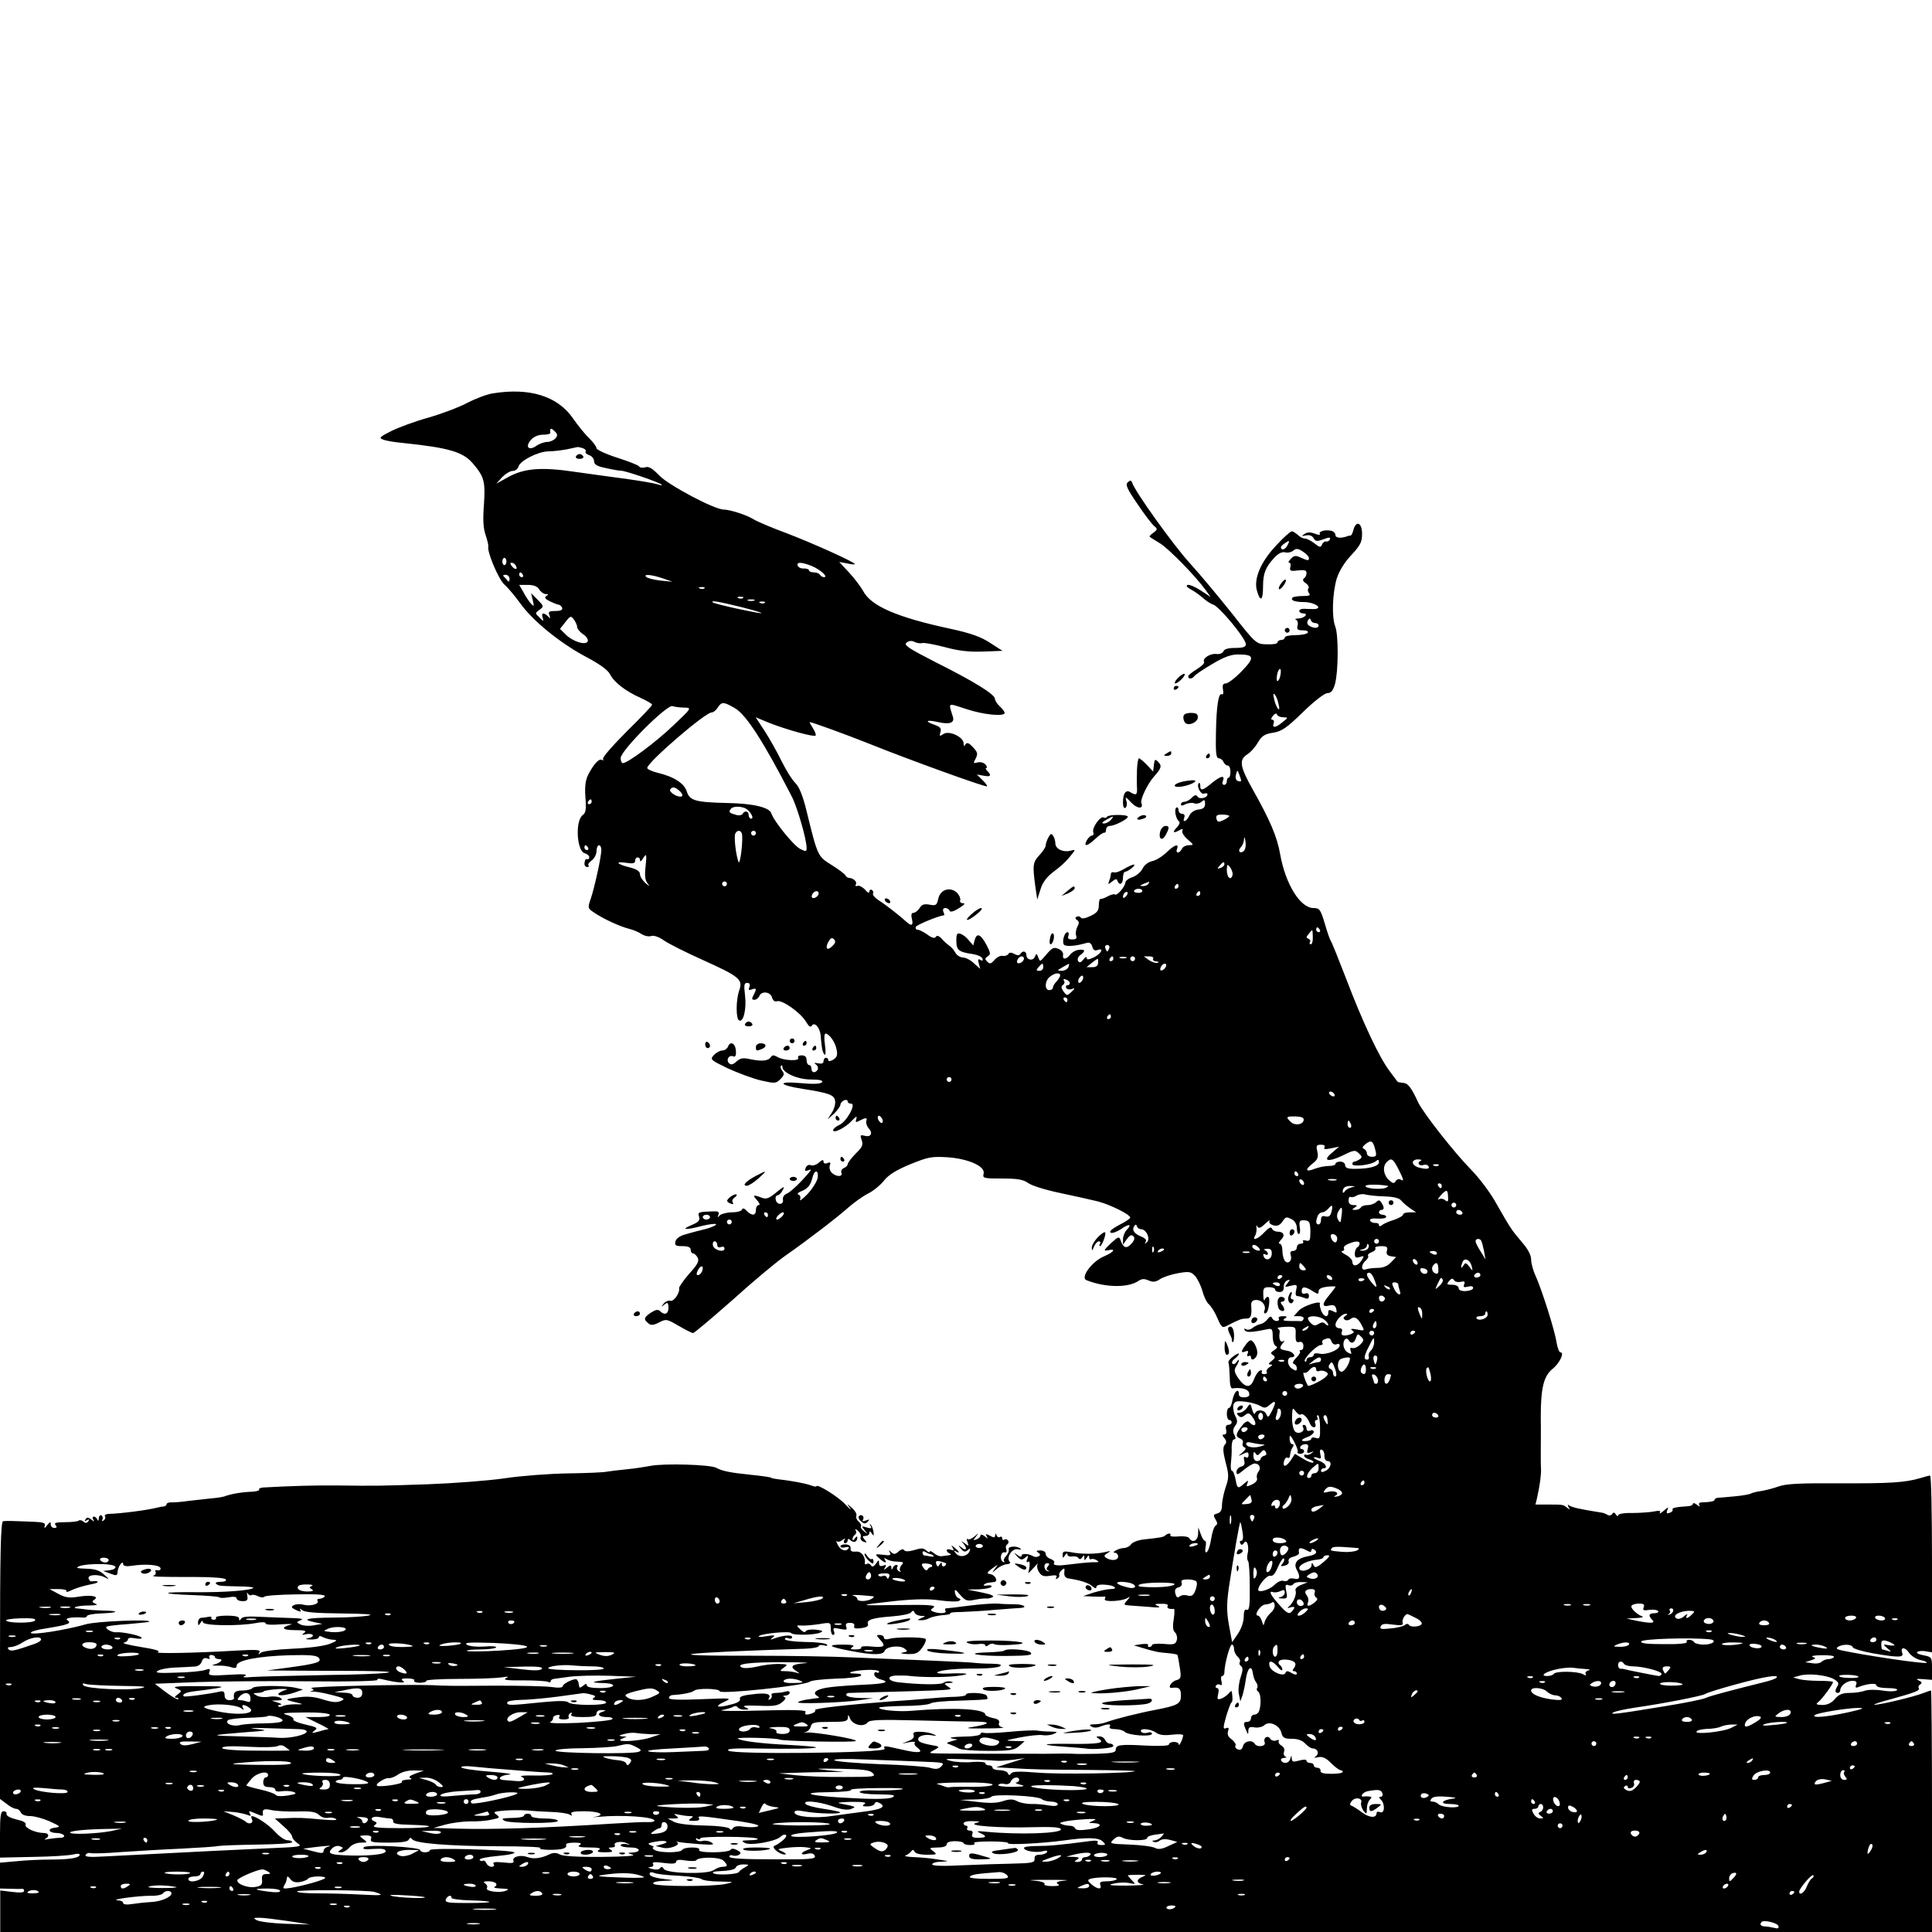 <?xml version="1.0" standalone="no"?>
<!DOCTYPE svg PUBLIC "-//W3C//DTD SVG 20010904//EN"
 "http://www.w3.org/TR/2001/REC-SVG-20010904/DTD/svg10.dtd">
<svg version="1.0" xmlns="http://www.w3.org/2000/svg"
 width="800pt" height="800pt" viewBox="0 0 800 800"
 preserveAspectRatio="xMidYMid meet">
<g transform="translate(0,800) scale(0.1,-0.1)"
fill="#000000" stroke="none">
<path d="M2040 6371 c-25 -4 -72 -22 -105 -39 -33 -18 -105 -45 -160 -61 -55
-15 -125 -41 -155 -56 -48 -24 -52 -29 -34 -35 11 -5 47 -11 80 -14 193 -20
251 -37 292 -85 47 -55 52 -74 46 -169 -5 -62 -3 -100 7 -128 7 -21 12 -42 11
-47 -6 -21 42 -135 66 -157 16 -14 45 -49 66 -78 53 -74 165 -164 269 -220 59
-31 94 -56 103 -74 17 -34 66 -71 127 -98 26 -12 47 -24 47 -28 0 -5 -47 -54
-105 -111 -57 -57 -102 -108 -98 -114 3 -5 1 -7 -4 -4 -12 8 -34 -16 -57 -60
-12 -24 -15 -49 -12 -94 4 -50 2 -65 -11 -74 -32 -23 -25 -149 8 -158 10 -3
19 -10 19 -16 0 -6 -3 -10 -7 -9 -5 2 -9 0 -10 -4 -6 -17 -2 -28 9 -28 6 0 8
3 5 7 -4 3 2 12 13 20 11 8 20 25 20 39 0 13 5 24 10 24 6 0 10 -9 10 -19 0
-28 -27 -151 -43 -200 -14 -40 -14 -42 12 -59 35 -25 109 -59 146 -68 17 -4
40 -14 52 -22 13 -8 30 -11 39 -8 10 4 32 -3 53 -18 20 -14 92 -50 161 -81
153 -69 167 -81 151 -126 -14 -40 -14 -116 -1 -124 18 -11 32 47 25 103 -5 43
-4 52 9 52 10 0 13 -6 9 -17 -5 -12 -2 -15 10 -10 20 7 21 3 7 -24 -8 -15 -7
-19 4 -19 7 0 16 7 20 15 8 23 47 19 53 -6 4 -12 11 -18 20 -15 20 8 98 -47
120 -84 12 -20 19 -26 25 -17 10 17 32 -7 36 -38 1 -14 3 -36 5 -49 1 -13 6
-28 11 -33 5 -4 6 12 2 40 -4 26 -3 47 2 47 15 0 40 -34 46 -65 5 -24 2 -33
-14 -43 -12 -7 -20 -8 -20 -2 0 5 -4 10 -10 10 -5 0 -10 -6 -10 -14 0 -9 -7
-12 -22 -9 -17 3 -19 2 -9 -5 7 -5 10 -15 7 -21 -10 -16 -26 -14 -26 4 0 8 -4
15 -10 15 -5 0 -10 9 -10 20 0 14 -7 20 -21 20 -11 0 -17 -4 -14 -10 9 -15
-61 -12 -85 3 -16 9 -22 9 -28 0 -10 -16 -38 -19 -85 -9 -30 7 -42 5 -58 -10
-14 -13 -23 -14 -30 -7 -14 14 -1 36 17 29 9 -4 13 3 11 24 -2 31 -24 41 -33
15 -4 -8 -14 -15 -24 -15 -9 0 -25 -9 -34 -19 -17 -18 -14 -20 58 -55 42 -19
103 -42 137 -50 58 -13 62 -13 81 6 15 15 17 22 7 34 -6 8 -9 17 -5 21 3 3 6
1 6 -5 0 -24 63 -52 118 -52 36 0 51 -4 46 -11 -4 -7 -33 -9 -88 -4 -100 9
-94 -8 9 -24 109 -17 130 -25 133 -50 2 -12 -4 -34 -14 -49 l-17 -27 27 24
c14 14 26 30 26 37 0 6 7 14 15 18 8 3 15 1 15 -4 0 -6 6 -10 14 -10 23 0 -18
-74 -48 -88 -14 -6 -26 -16 -26 -22 0 -15 52 11 78 40 17 18 22 20 18 7 -5
-15 -2 -16 14 -7 25 13 33 13 27 -2 -2 -7 2 -21 10 -30 19 -21 9 -38 -17 -31
-18 5 -19 2 -12 -18 7 -19 3 -29 -25 -56 -18 -19 -33 -38 -33 -44 0 -5 -7 -12
-16 -16 -8 -3 -13 -12 -10 -19 7 -18 -21 -18 -40 0 -8 8 -11 22 -8 30 5 12 2
15 -10 10 -9 -4 -16 -1 -16 6 0 9 -6 8 -19 -4 -10 -9 -25 -14 -33 -11 -9 4
-18 -1 -22 -11 -5 -12 -2 -15 10 -10 14 5 15 4 5 -8 -35 -42 -78 -83 -94 -89
-10 -4 -17 -15 -15 -24 4 -24 -26 -24 -30 0 -2 9 1 17 7 17 6 0 16 10 22 22
10 18 5 16 -26 -9 -31 -26 -42 -30 -62 -22 -35 13 -38 11 -18 -11 10 -11 13
-20 7 -20 -7 0 -12 -9 -12 -20 0 -24 -16 -26 -38 -4 -10 11 -17 13 -20 5 -2
-6 -20 -11 -41 -11 -20 0 -43 -6 -50 -12 -10 -11 -11 -10 -6 2 4 12 -1 15 -22
14 -62 -2 -65 -3 -58 -23 4 -15 -3 -22 -32 -34 -47 -20 -24 -21 45 -3 29 7 54
10 57 7 2 -4 -17 -13 -43 -20 -26 -6 -63 -16 -83 -22 -23 -6 -39 -17 -42 -29
-4 -17 0 -20 29 -20 24 0 34 -5 34 -15 0 -8 4 -15 10 -15 5 0 14 -8 19 -18 7
-13 0 -28 -35 -66 -24 -28 -43 -55 -42 -60 4 -20 -23 -58 -37 -52 -7 2 -19 -3
-27 -12 -11 -15 -11 -16 3 -4 14 11 16 9 17 -13 0 -26 -16 -33 -35 -14 -8 8
-18 6 -37 -6 -30 -20 -32 -28 -12 -44 11 -10 21 -9 45 3 29 15 32 15 81 -14
28 -16 55 -30 60 -30 4 0 77 61 162 136 84 76 182 158 218 183 96 67 218 161
264 202 23 20 59 46 81 57 22 11 52 36 66 54 18 23 50 43 108 67 74 30 88 33
154 29 88 -6 158 -38 150 -68 -5 -19 0 -20 76 -20 65 0 88 -4 109 -19 15 -11
74 -29 132 -41 58 -12 128 -28 157 -35 52 -14 133 -54 133 -67 0 -4 -21 -18
-47 -31 -28 -15 -42 -27 -34 -31 6 -4 25 3 42 14 33 24 49 22 24 -3 -8 -9 -15
-26 -15 -39 l0 -22 16 23 c12 16 19 20 27 12 7 -7 5 -16 -8 -31 -20 -22 -33
-18 -44 12 -7 20 -9 19 -42 -11 -29 -28 -31 -32 -11 -28 35 8 26 -7 -18 -26
-49 -21 -98 -88 -71 -98 78 -31 173 -32 215 -3 14 9 24 10 42 2 18 -8 29 -7
47 5 13 9 47 20 75 25 46 8 53 7 71 -12 10 -12 24 -40 30 -62 6 -23 18 -48 27
-55 9 -8 25 -33 35 -57 17 -39 20 -42 41 -31 49 25 58 29 78 29 20 0 24 11 21
55 -1 14 5 21 18 22 25 2 45 -22 37 -43 -4 -9 -1 -14 5 -12 13 4 21 68 9 68
-5 0 -11 -6 -13 -12 -3 -7 -6 2 -6 20 -1 28 2 32 24 32 14 0 25 -4 25 -10 0
-5 8 -10 18 -10 13 0 18 7 18 21 -1 12 6 24 14 27 13 5 13 3 1 -12 -13 -16
-12 -17 14 -10 26 6 27 5 22 -18 -4 -16 -2 -25 6 -25 6 0 20 -4 30 -8 12 -5
17 -2 17 9 0 10 -6 13 -15 10 -9 -4 -15 0 -15 10 0 20 14 20 45 0 22 -14 25
-14 25 -1 0 10 12 16 35 19 19 2 35 2 35 0 0 -2 -11 -17 -25 -34 -32 -37 -32
-52 -1 -44 18 4 25 1 29 -14 4 -17 2 -18 -14 -9 -15 7 -19 6 -19 -6 0 -23 -19
-18 -29 7 -5 13 -7 25 -6 28 10 18 -67 -6 -86 -26 l-22 -24 22 0 c13 0 21 -5
19 -11 -2 -6 -7 -10 -11 -10 -4 1 -24 1 -44 1 -28 0 -34 3 -23 10 12 8 10 10
-8 10 -13 0 -20 -4 -17 -10 3 -5 0 -10 -9 -10 -8 0 -16 6 -19 13 -3 8 -9 7
-19 -6 -7 -10 -21 -19 -30 -20 -9 -2 -23 -9 -32 -16 -8 -7 -21 -9 -27 -5 -8 4
-9 3 -5 -4 6 -10 27 -10 94 4 19 4 22 0 22 -30 0 -19 6 -37 13 -40 8 -3 6 -8
-7 -17 -15 -9 -16 -13 -5 -20 11 -8 10 -12 -5 -24 -14 -11 -16 -15 -5 -15 10
-1 9 -3 -4 -11 -9 -6 -15 -14 -12 -20 4 -5 -1 -9 -10 -9 -9 0 -13 4 -10 10 3
5 0 7 -7 5 -8 -3 -19 -19 -25 -35 -14 -39 -36 -38 -64 1 -18 26 -20 35 -11 50
7 10 12 22 12 26 0 5 -4 1 -10 -7 -5 -8 -13 -11 -17 -6 -4 4 0 13 10 20 9 7
17 16 17 20 0 4 -11 -1 -24 -11 -13 -10 -22 -21 -19 -25 2 -5 4 -31 5 -58 0
-32 4 -50 11 -49 38 5 65 -3 69 -18 4 -13 -2 -18 -19 -19 -14 -1 -23 4 -23 12
0 29 -19 13 -26 -21 -3 -19 -10 -35 -15 -35 -5 0 -9 -11 -9 -25 0 -14 5 -25
10 -25 6 0 10 -4 10 -10 0 -5 -6 -10 -14 -10 -9 0 -12 -7 -9 -20 3 -12 0 -20
-7 -20 -10 0 -10 -3 0 -15 9 -11 10 -19 1 -28 -8 -10 -7 -29 4 -72 14 -53 14
-63 0 -104 -8 -24 -15 -58 -15 -74 0 -20 -6 -30 -19 -34 -17 -4 -18 -8 -8 -24
9 -15 9 -21 0 -27 -6 -4 -14 -28 -18 -55 -4 -26 -12 -50 -18 -54 -6 -4 -8 4
-5 21 3 14 2 26 -3 26 -4 0 -12 12 -17 28 l-10 27 -1 -27 c-1 -28 -23 -39 -37
-17 -3 6 -23 9 -44 7 -21 -2 -36 0 -34 4 6 10 -10 10 -20 1 -7 -8 -21 -10 -85
-17 -25 -2 -50 -11 -57 -20 -6 -9 -20 -16 -30 -16 -21 0 -57 -20 -36 -20 6 0
12 -7 12 -15 0 -16 -27 -20 -49 -6 -11 7 -10 11 5 20 16 9 14 10 -11 4 -38 -9
-100 -9 -142 0 -27 5 -33 3 -33 -11 0 -15 2 -15 10 -2 6 9 10 10 10 3 0 -6 9
-10 20 -8 11 2 22 -1 26 -7 4 -6 10 -5 15 3 7 11 9 11 9 -1 0 -13 1 -13 10 0
7 11 10 11 10 2 0 -7 4 -11 8 -8 4 2 14 1 22 -4 12 -7 11 -9 -5 -9 -11 1 -47
-2 -80 -6 -33 -4 -62 -7 -65 -7 -22 0 -30 3 -25 11 3 5 -4 12 -15 16 -11 3
-20 13 -20 21 0 8 -10 14 -22 14 -17 0 -19 -3 -9 -9 9 -6 10 -11 2 -15 -6 -4
-15 -4 -21 -1 -19 12 -50 14 -50 3 0 -6 -7 -5 -17 3 -17 12 -17 12 -1 -6 14
-15 20 -16 33 -5 13 11 14 10 9 -5 -5 -11 -4 -16 3 -12 6 4 8 -4 6 -21 l-5
-27 24 25 c12 14 19 20 15 14 -5 -7 -2 -22 5 -33 10 -17 20 -20 46 -16 24 4
31 2 26 -7 -4 -7 -3 -8 5 -4 6 4 9 10 7 14 -2 4 2 13 10 20 12 11 13 9 11 -9
-1 -15 4 -23 18 -25 51 -8 81 -18 98 -32 11 -10 17 -11 17 -3 0 7 13 11 36 9
39 -2 58 -18 22 -18 -13 0 -43 -7 -68 -14 l-45 -15 40 -2 c22 -1 44 -1 48 0 5
1 5 -3 2 -10 -9 -14 74 -10 95 5 10 7 10 4 -2 -10 -17 -19 -16 -20 10 -22 15
-1 52 -4 82 -6 37 -4 49 -2 35 4 -17 7 -15 9 13 9 20 1 31 -3 27 -9 -5 -9 6
-14 26 -12 3 1 3 -19 -1 -44 -5 -30 -3 -47 6 -54 6 -6 10 -20 7 -31 -5 -18
-12 -20 -54 -16 -27 2 -49 0 -49 -5 0 -4 -5 -8 -11 -8 -5 0 -8 4 -5 8 3 5 -9
6 -27 4 l-32 -5 30 -9 c56 -17 70 -20 108 -23 22 -2 40 -5 42 -7 2 -2 6 -25
10 -51 7 -43 5 -49 -13 -54 -22 -5 -40 -35 -19 -32 29 4 37 -3 37 -31 0 -35
-12 -42 -105 -60 -74 -14 -172 -39 -203 -51 -13 -5 -35 -9 -50 -9 -20 0 -23
-3 -13 -9 9 -6 24 -6 38 0 32 12 46 11 38 -1 -4 -6 6 -10 22 -10 16 0 34 -5
40 -11 15 -15 113 -22 113 -8 0 6 -9 8 -19 4 -11 -3 -22 -1 -26 5 -9 15 38 12
61 -4 13 -10 34 -13 67 -9 26 3 47 2 46 -3 -1 -16 -18 -49 -18 -37 -1 14 -41
13 -41 -1 0 -5 -40 -7 -97 -4 -107 6 -123 3 -123 -18 0 -11 -18 -14 -77 -16
-43 -1 -87 -1 -98 0 -11 1 -63 1 -115 0 -119 0 -438 0 -465 2 -18 1 -18 2 4
14 24 13 24 14 -17 21 -23 4 -45 11 -48 17 -10 16 18 28 51 23 24 -4 26 -3 10
4 -11 5 -35 10 -54 10 -25 1 -32 -3 -28 -13 4 -10 -4 -19 -21 -25 l-27 -11 30
6 c16 3 27 2 23 -2 -4 -4 0 -13 10 -20 30 -22 6 -25 -62 -9 -81 18 -77 18 -73
3 3 -17 -631 -24 -647 -7 -8 8 21 10 104 9 157 -3 264 -1 259 5 -3 2 -56 7
-119 10 -105 5 -195 16 -205 26 -6 7 162 2 172 -4 12 -7 310 -13 317 -6 8 8
-174 38 -204 35 -14 -2 -17 -1 -6 1 10 3 21 13 23 24 5 17 15 19 79 19 64 0
74 2 75 18 0 14 2 13 9 -4 10 -26 55 -37 72 -17 9 12 47 13 212 9 111 -3 221
-5 245 -5 55 -1 48 -10 -16 -21 -41 -6 -34 -8 47 -7 52 0 85 2 73 4 -14 3 -20
9 -16 19 3 10 -4 16 -26 20 -17 4 -31 10 -31 14 0 24 -129 31 -305 16 -54 -5
-135 3 -135 13 0 3 45 6 99 7 55 0 105 5 113 10 7 6 62 11 122 12 61 2 112 4
114 7 2 2 1 8 -3 14 -7 12 -85 15 -85 4 0 -5 -19 -8 -42 -9 -24 0 -79 -4 -123
-8 -44 -4 -109 -9 -145 -11 -173 -13 -319 -29 -315 -36 3 -4 -2 -10 -11 -13
-24 -9 -36 -7 -28 5 5 8 -48 10 -187 6 -107 -3 -178 -2 -159 2 20 4 41 10 47
14 6 4 14 3 18 -3 3 -5 16 -10 28 -9 21 0 21 1 2 10 -14 6 3 8 56 6 61 -3 80
0 97 14 15 12 18 19 10 22 -8 3 -6 6 5 6 9 1 17 6 17 12 0 6 -7 8 -16 5 -9 -3
-27 -6 -40 -6 -14 0 -23 -4 -19 -9 3 -5 0 -13 -6 -17 -7 -4 -9 -3 -5 4 11 18
-12 24 -70 16 -39 -4 -54 -10 -50 -19 3 -9 -11 -17 -41 -24 -56 -15 -67 -7
-22 13 32 15 26 15 -98 10 -92 -4 -133 -2 -133 5 0 6 6 11 13 12 40 2 82 10
91 18 14 12 106 9 106 -2 0 -14 350 23 372 39 7 6 56 11 108 13 52 1 99 7 104
12 6 5 -1 9 -19 9 -50 0 -19 12 39 15 31 2 56 -1 56 -7 0 -5 -4 -6 -10 -3 -5
3 -10 0 -10 -8 0 -8 12 -18 26 -21 42 -11 21 -18 -68 -22 -46 -2 -108 -6 -138
-10 -55 -6 -80 -22 -57 -36 7 -4 10 -8 7 -9 -3 0 -20 -2 -38 -5 -19 -2 -40 -7
-47 -12 -17 -9 180 -3 255 8 l55 8 -52 1 c-28 0 -55 5 -58 11 -3 5 2 10 12 10
469 13 430 10 407 27 -17 12 -16 13 7 14 17 1 19 3 6 6 -10 3 -23 0 -30 -5
-11 -9 -96 -8 -187 2 -45 5 -52 26 -8 28 18 0 40 0 48 -1 59 -7 145 -7 200 -1
69 8 48 14 -35 10 -27 -1 -47 1 -44 5 10 10 86 17 169 16 41 0 82 4 90 9 11 7
1 10 -35 11 -27 0 -57 2 -65 3 -8 2 -94 6 -190 10 -96 4 -240 10 -320 13 -80
4 -266 7 -414 7 -412 -1 -315 12 217 29 31 1 57 6 57 11 0 4 10 6 21 3 14 -4
18 -2 12 4 -5 5 -46 10 -91 10 -45 1 -82 6 -82 12 0 5 7 7 15 3 8 -3 15 -1 15
5 0 11 -37 8 -75 -6 -17 -6 -17 -5 -5 5 12 9 7 10 -25 5 -22 -4 -37 -4 -33 0
11 11 128 22 134 13 6 -10 92 -9 119 1 16 7 13 9 -17 13 -21 2 -39 -1 -42 -7
-2 -6 -11 -3 -22 8 -18 17 -18 17 6 16 14 -1 46 2 73 6 46 8 47 7 47 -19 0
-14 4 -26 10 -26 5 0 7 7 3 16 -5 14 -1 15 25 9 27 -5 31 -4 26 9 -4 12 0 16
16 16 14 0 20 -5 17 -13 -3 -9 4 -12 28 -9 22 3 32 8 29 17 -7 18 20 26 101
32 39 3 74 10 78 17 6 8 10 8 14 -1 2 -7 14 -13 26 -14 21 0 21 -1 2 -9 -18
-8 -18 -9 -2 -9 10 -1 26 3 36 9 10 5 34 10 54 12 20 1 34 4 32 8 -2 3 18 5
43 5 26 1 90 4 142 9 52 4 101 8 108 8 29 3 8 15 -25 15 -21 0 -54 1 -73 3
-19 1 -73 -3 -120 -9 -46 -6 -88 -11 -93 -11 -4 0 -5 -4 -2 -10 7 -11 -24 -13
-49 -4 -15 6 -15 7 0 18 12 9 -19 12 -143 10 -177 -3 -178 -1 -13 17 81 8 136
9 183 2 37 -5 72 -6 78 -2 8 5 8 8 -1 11 -8 2 -14 13 -16 24 -2 15 2 14 22
-10 22 -25 29 -27 62 -20 20 4 41 6 46 5 5 -1 16 1 25 5 11 5 -4 12 -44 20
l-60 12 47 1 c26 1 49 5 53 10 3 6 -4 8 -16 6 -12 -2 -18 -1 -15 3 8 7 13 8
41 11 20 1 8 29 -15 33 -16 3 -14 6 8 23 27 19 27 19 12 0 -14 -20 -14 -20 7
-2 11 10 30 19 42 20 12 1 17 5 12 10 -16 16 9 56 32 52 11 -3 17 -1 13 2 -13
13 -54 11 -49 -2 2 -7 -3 -19 -11 -28 -8 -8 -12 -18 -8 -22 4 -5 2 -5 -5 -2
-15 9 -9 43 7 39 7 -2 10 3 7 12 -4 9 -2 18 4 21 5 4 7 11 3 16 -3 5 -10 7
-15 4 -5 -4 -9 -1 -9 5 0 6 -4 9 -9 6 -5 -4 -12 0 -14 6 -4 10 -6 10 -6 0 -1
-10 -6 -10 -22 -1 -17 9 -20 8 -13 -3 6 -11 5 -11 -9 1 -9 7 -17 9 -17 3 0 -5
-7 -13 -16 -16 -15 -6 -15 -4 -3 11 13 17 13 17 -7 0 -11 -9 -24 -14 -28 -10
-4 4 -4 -1 0 -12 7 -18 6 -19 -12 -5 -15 11 -16 11 -6 0 18 -21 15 -34 -5 -19
-16 13 -17 12 -4 -4 11 -13 17 -15 28 -6 11 9 12 9 8 -4 -9 -22 -42 -28 -57
-9 -10 12 -10 14 0 8 18 -11 15 -1 -5 15 -14 12 -16 12 -8 0 6 -11 4 -13 -8
-8 -10 3 -17 2 -17 -2 0 -5 6 -12 13 -14 7 -4 5 -6 -5 -7 -10 -2 -24 -3 -30
-4 -7 -1 -21 4 -30 12 -10 8 -18 12 -18 7 0 -4 -6 -3 -12 3 -16 13 -20 13 -58
2 -18 -5 -32 -5 -36 1 -4 6 -13 4 -23 -5 -14 -13 -20 -13 -31 -3 -10 10 -11 9
-5 -2 6 -11 0 -13 -28 -9 -35 4 -36 3 -17 -14 22 -20 35 -24 24 -6 -5 8 -3 8
7 2 8 -5 25 -10 39 -10 34 -2 34 -2 21 -17 -6 -8 -7 -18 -3 -22 4 -5 1 -5 -6
-1 -7 4 -10 12 -7 17 4 5 2 9 -4 9 -5 0 -12 -6 -14 -12 -4 -10 -6 -9 -6 1 -1
11 -4 11 -18 0 -14 -12 -16 -12 -8 0 6 11 4 13 -8 8 -12 -4 -17 -1 -17 10 0
15 -2 15 -13 -2 -10 -13 -16 -15 -21 -6 -4 6 -12 9 -17 5 -5 -3 -9 -2 -8 3 4
26 -14 51 -37 48 -17 -1 -23 2 -22 13 2 9 -6 16 -19 17 -13 1 -23 -3 -23 -8 0
-5 9 -7 20 -4 11 3 18 1 14 -4 -10 -16 -33 -9 -45 14 -6 12 -8 19 -4 15 5 -4
15 -2 23 5 13 9 14 9 8 0 -4 -7 -2 -13 3 -13 6 0 11 5 11 11 0 8 4 9 13 0 14
-11 27 -5 27 13 0 6 -5 4 -10 -4 -6 -9 -10 -10 -10 -3 0 6 5 15 10 18 6 4 7
12 3 18 -4 7 -1 7 9 -1 9 -8 15 -19 12 -26 -3 -8 2 -16 12 -20 14 -5 15 -4 4
9 -10 12 -10 15 4 15 9 0 16 6 16 13 0 8 4 7 10 -3 8 -12 9 -10 7 7 -2 12 -7
26 -12 30 -4 5 -5 2 0 -6 6 -10 2 -11 -16 -6 -22 7 -23 7 -9 -11 14 -18 14
-18 -2 -5 -10 7 -16 17 -13 21 3 4 -2 13 -10 20 -7 6 -12 17 -9 24 3 7 -6 21
-18 32 -23 19 -23 19 -8 -1 8 -12 -1 -4 -20 16 -31 33 -120 88 -120 74 0 -2
-11 0 -24 5 -23 8 -81 19 -136 25 -14 2 -25 4 -25 5 0 3 -35 8 -93 14 -79 8
-112 15 -136 28 -25 14 -220 19 -273 8 -21 -4 -65 -11 -98 -14 -33 -3 -70 -8
-83 -10 -13 -3 -85 -6 -160 -7 -75 -1 -193 -10 -260 -20 -68 -10 -212 -21
-320 -25 -205 -7 -213 -7 -377 -5 -86 1 -192 -2 -298 -8 -16 0 -26 -4 -24 -8
3 -5 -11 -9 -31 -10 -38 -1 -86 -9 -112 -19 -8 -3 -35 -7 -60 -9 -25 -3 -65
-7 -90 -10 -25 -4 -55 -6 -67 -6 -13 1 -23 -3 -23 -7 0 -5 -6 -9 -12 -10 -7 0
-20 -3 -28 -5 -40 -10 -144 -24 -203 -26 -10 -1 -16 -5 -12 -10 3 -5 0 -13 -6
-17 -7 -4 -9 -3 -5 4 3 6 2 13 -4 17 -5 3 -10 -2 -11 -12 0 -10 -3 -13 -6 -5
-2 6 -9 12 -14 12 -6 0 -7 -6 -3 -12 6 -10 4 -10 -8 0 -13 10 -18 10 -24 1 -5
-8 -3 -9 6 -4 9 5 11 4 6 -4 -6 -8 -12 -9 -20 -2 -7 6 -16 8 -19 5 -4 -4 -29
-7 -57 -7 -38 0 -48 -3 -40 -12 7 -8 5 -12 -5 -12 -8 0 -15 7 -15 16 0 11 -3
10 -15 -5 -10 -13 -13 -14 -10 -3 5 13 -4 16 -52 18 -76 3 -105 4 -120 2 -10
-1 -13 -125 -13 -575 l0 -575 27 -20 c14 -12 32 -21 40 -21 7 0 16 -7 19 -15
4 -9 19 -15 39 -15 18 0 54 -10 81 -22 46 -21 47 -23 21 -26 -33 -4 -26 -22 8
-22 13 0 27 -5 30 -10 3 -6 -4 -10 -17 -10 -13 0 -34 -3 -48 -5 -14 -3 -19 -3
-12 1 18 9 15 24 -7 24 -33 0 -80 21 -75 34 3 9 -10 16 -38 22 -24 6 -42 15
-41 22 2 7 -4 12 -12 12 -12 0 -15 -17 -15 -96 l0 -96 138 3 c75 1 149 6 165
10 15 4 27 4 27 -1 0 -13 -40 -20 -120 -20 -41 0 -105 -3 -142 -7 l-68 -6 0
-53 0 -54 43 -1 c23 -1 45 -1 50 0 4 0 7 -4 7 -9 0 -7 -18 -8 -49 -4 l-50 6 0
-86 0 -86 3999 0 4000 0 0 500 c0 275 -2 500 -4 500 -3 0 -17 -5 -33 -11 -38
-15 -180 -49 -201 -48 -9 0 21 11 68 23 104 29 121 36 115 46 -3 5 0 12 7 16
8 5 6 10 -8 16 -13 6 -8 7 19 5 l37 -3 0 48 c0 46 -1 47 -36 54 -21 4 -31 10
-24 14 6 4 22 5 36 2 l24 -4 0 366 c0 201 -3 366 -8 366 -4 0 -23 -5 -42 -11
-63 -18 -122 -22 -335 -21 -162 1 -219 -2 -250 -13 -22 -8 -54 -16 -72 -19
-17 -2 -36 -7 -42 -10 -6 -4 -36 -9 -68 -12 -32 -3 -64 -6 -70 -6 -7 -1 -13
-4 -13 -8 0 -6 -16 -10 -53 -11 -11 0 -15 -5 -10 -12 4 -7 0 -6 -10 2 -9 7
-17 9 -17 4 0 -5 -10 -10 -22 -10 -46 -3 -67 -7 -62 -14 2 -4 -3 -10 -12 -13
-12 -5 -15 -2 -10 11 6 14 4 14 -15 -3 -12 -10 -19 -14 -16 -8 5 9 -3 10 -26
5 -17 -3 -58 -6 -89 -6 -34 1 -58 -4 -58 -10 0 -5 -4 -4 -9 4 -6 9 -11 10 -15
2 -4 -6 -13 -8 -19 -4 -7 4 -16 8 -22 9 -100 16 -123 22 -137 30 -7 5 -8 3 -3
-7 7 -11 6 -12 -6 -2 -17 13 -15 13 -80 13 l-51 0 7 29 c12 55 17 96 16 119
-1 12 -1 43 -1 70 0 26 1 91 0 145 0 120 12 169 49 199 29 23 50 68 33 68 -6
0 -13 19 -17 43 -8 52 -61 217 -86 273 -11 23 -19 54 -19 69 0 17 -13 43 -36
69 -19 22 -38 46 -42 52 -16 23 -33 52 -71 119 -22 39 -66 97 -98 130 -72 73
-199 236 -220 279 -29 63 -43 81 -63 82 -11 1 -22 3 -23 5 -2 2 -17 22 -33 44
-42 55 -111 201 -179 380 -32 83 -61 155 -65 160 -4 6 -15 38 -25 73 -17 56
-21 62 -46 62 -55 0 -116 99 -138 222 -12 72 -43 144 -116 273 -51 92 -55 118
-21 141 14 8 34 31 45 50 16 27 28 35 63 40 36 6 56 20 124 86 46 45 89 78
101 78 14 0 23 10 31 38 14 51 15 202 1 238 -15 38 -12 136 6 198 10 31 31 66
60 97 38 41 45 54 45 89 0 46 -25 57 -36 15 -3 -13 -9 -24 -13 -23 -3 0 -8 0
-11 -2 -26 -10 -50 -8 -50 4 0 7 -8 16 -17 18 -25 6 -54 -2 -48 -13 4 -5 -5
-5 -20 1 -18 7 -32 7 -43 -1 -14 -9 -14 -10 6 -6 14 3 25 -1 31 -11 8 -14 14
-15 41 -5 24 9 30 9 27 0 -3 -7 -10 -11 -16 -9 -6 1 -14 -5 -17 -13 -5 -13
-10 -12 -31 5 -14 11 -32 20 -40 20 -8 0 -21 7 -29 15 -9 8 -20 15 -25 15 -5
0 -34 -25 -63 -57 -65 -68 -96 -140 -81 -190 14 -48 25 -40 25 18 0 55 10 80
47 120 16 17 31 25 44 22 10 -3 26 0 34 7 12 10 20 9 40 -4 14 -9 25 -21 25
-26 0 -13 -4 -12 -34 1 -20 10 -28 9 -41 -5 -9 -9 -12 -16 -7 -16 6 0 8 -8 5
-18 -4 -16 1 -18 31 -14 28 3 36 1 36 -11 0 -9 -5 -19 -11 -22 -6 -5 -4 -12 8
-20 10 -7 15 -17 11 -21 -4 -4 -3 -13 2 -20 8 -9 2 -12 -25 -12 -20 0 -39 -3
-42 -6 -12 -11 7 -19 47 -19 41 0 81 -25 44 -29 -11 0 -29 0 -41 1 -13 1 -23
-3 -23 -9 0 -5 7 -10 16 -10 24 0 6 -20 -19 -21 -12 0 -17 -3 -11 -5 7 -3 10
-14 7 -24 -4 -16 0 -20 21 -20 16 0 25 -4 21 -10 -3 -5 -26 -10 -51 -10 -24 0
-44 -4 -44 -10 0 -5 -7 -10 -15 -10 -8 0 -15 -5 -15 -10 0 -6 -20 -9 -44 -8
-44 1 -45 1 -144 127 -55 69 -134 164 -177 211 -67 74 -223 291 -237 331 -4
11 -8 11 -18 2 -11 -10 -3 -27 40 -90 29 -43 60 -84 69 -91 15 -12 14 -15 -3
-28 -11 -7 -18 -15 -15 -17 2 -2 21 -14 41 -26 37 -22 150 -138 190 -194 l21
-29 -41 27 c-23 15 -47 25 -54 23 -8 -3 -4 -9 12 -18 14 -7 36 -23 50 -35 14
-13 34 -26 45 -29 19 -7 94 -92 124 -141 19 -31 12 -38 -38 -38 -25 0 -42 -5
-45 -14 -4 -8 -16 -13 -30 -11 -25 3 -59 -19 -50 -33 3 -5 -11 -18 -30 -30
-20 -12 -36 -25 -36 -30 0 -12 17 -11 25 1 3 5 36 28 74 50 48 29 78 40 107
40 68 0 71 -12 16 -69 -27 -28 -57 -51 -66 -51 -12 0 -15 -7 -12 -25 3 -14 1
-23 -4 -20 -14 9 -23 -46 -25 -157 -2 -87 1 -108 12 -108 7 0 16 -7 19 -15 4
-8 11 -15 18 -15 6 0 11 -11 11 -25 0 -14 -3 -25 -7 -25 -5 0 -8 -7 -8 -15 0
-8 -5 -15 -11 -15 -6 0 -9 6 -6 14 11 27 -6 25 -42 -4 -41 -34 -51 -37 -51
-13 0 9 -3 14 -6 10 -11 -11 8 -49 22 -43 8 3 14 1 14 -3 0 -15 -33 -22 -41
-10 -5 9 -12 8 -24 -4 -9 -10 -23 -17 -31 -17 -8 0 -14 -5 -14 -10 0 -7 6 -7
19 0 11 5 27 7 35 4 9 -4 23 -1 31 6 12 10 15 9 15 -8 0 -15 -7 -22 -27 -24
-17 -2 -32 -12 -38 -25 -11 -25 -31 -32 -21 -8 3 9 0 15 -9 15 -8 0 -15 7 -15
16 0 8 -4 13 -9 10 -10 -7 -2 -48 11 -57 5 -3 2 -13 -6 -22 -22 -22 -20 -30 5
-16 15 8 19 8 15 0 -4 -6 5 -22 21 -36 27 -24 28 -24 5 -25 -12 0 -25 -7 -28
-15 -4 -8 -11 -15 -16 -15 -6 0 -8 7 -4 15 9 24 -11 17 -44 -15 -18 -17 -44
-33 -60 -36 -16 -4 -32 -16 -39 -31 -6 -13 -25 -29 -41 -35 -17 -5 -30 -16
-30 -22 0 -16 -35 -57 -43 -50 -3 3 -16 0 -29 -7 -12 -7 -26 -12 -30 -11 -5 1
-8 -11 -8 -26 0 -22 -7 -32 -35 -45 -21 -10 -37 -13 -40 -6 -4 5 -11 6 -17 3
-7 -4 -6 -9 2 -14 9 -6 9 -13 1 -28 -6 -11 -8 -28 -5 -36 4 -12 0 -16 -16 -16
-16 0 -20 4 -16 15 3 8 1 15 -4 15 -12 0 -23 -37 -15 -51 7 -10 49 -7 96 7 11
3 18 -3 22 -16 3 -13 10 -18 21 -14 29 11 17 -14 -14 -30 -21 -10 -30 -11 -30
-3 0 7 -7 4 -14 -6 -10 -13 -16 -15 -22 -6 -4 7 0 17 9 24 23 17 21 25 -5 22
-13 -1 -29 -10 -36 -19 -16 -22 -34 -23 -30 -2 2 9 -7 20 -19 25 -22 8 -25 7
-62 -37 -14 -16 -15 -16 -22 2 -6 17 -8 17 -14 2 -8 -19 -35 -13 -35 8 0 16
-16 19 -25 4 -4 -7 -12 -7 -25 0 -13 7 -21 7 -25 -1 -4 -5 -14 -9 -23 -7 -10
2 -25 -6 -34 -17 -14 -16 -19 -18 -30 -7 -11 11 -10 14 2 22 13 8 12 14 -5 47
-24 45 -40 52 -49 21 l-6 -23 -18 21 c-9 12 -25 24 -34 27 -15 5 -18 0 -18
-28 0 -39 10 -47 64 -55 22 -3 41 -11 44 -19 3 -9 0 -11 -8 -6 -10 6 -12 2 -7
-15 l6 -22 -26 23 c-13 13 -34 24 -45 24 -11 0 -26 9 -32 20 -6 11 -17 24 -24
28 -7 5 -21 17 -31 28 -12 14 -21 17 -26 10 -4 -8 -16 -5 -35 9 -15 11 -33 20
-40 20 -6 0 -10 5 -8 12 3 8 94 46 117 48 2 0 1 7 -3 15 -3 9 0 15 8 15 8 0
16 -5 18 -11 2 -7 16 -4 38 10 22 13 29 21 18 21 -10 0 -15 5 -12 13 2 7 -4
21 -14 31 -29 26 -69 12 -77 -26 -6 -27 -10 -29 -36 -24 -22 4 -32 1 -41 -14
-7 -11 -19 -20 -26 -20 -8 0 -10 -8 -6 -25 7 -28 -2 -32 -25 -10 -29 26 -85
70 -114 88 -15 10 -25 22 -22 27 3 5 1 11 -5 15 -5 3 -10 0 -10 -7 -1 -8 -7
-5 -18 8 -10 11 -24 18 -31 16 -8 -3 -11 0 -7 6 6 11 -10 26 -29 27 -5 0 -12
5 -14 10 -3 6 -28 25 -57 43 -58 36 -58 35 -105 227 -15 61 -30 97 -45 112
-13 12 -38 52 -57 90 -18 37 -50 94 -70 125 l-38 58 53 -22 c70 -28 188 -61
195 -54 3 3 -2 17 -11 31 -9 14 -15 25 -13 25 9 0 152 -52 242 -88 169 -68
487 -183 492 -178 2 2 -6 14 -19 26 l-23 23 28 -5 c29 -6 34 1 15 20 -7 7 -8
12 -4 12 5 0 3 6 -3 14 -7 8 -21 12 -33 9 -18 -5 -19 -4 -8 16 10 20 8 26 -11
47 -17 18 -25 21 -31 12 -5 -10 -8 -8 -8 4 0 26 -59 54 -83 39 -16 -11 -18
-10 -13 7 5 16 0 22 -25 31 -43 15 -33 22 15 11 48 -11 69 -3 62 21 -19 62
-25 59 55 33 72 -24 159 -32 159 -16 0 5 -9 17 -20 27 -11 10 -20 24 -20 31 0
19 -90 74 -248 153 -111 57 -131 70 -118 80 10 8 21 9 33 3 10 -5 24 -7 31 -5
7 3 49 -5 92 -16 58 -16 102 -21 160 -19 l81 3 -51 33 c-38 25 -80 40 -163 58
-224 48 -331 95 -363 157 -9 16 -34 50 -57 75 l-42 45 33 -6 c17 -4 32 -5 32
-3 0 8 -173 86 -280 127 -63 23 -126 50 -140 59 -27 17 -97 40 -124 40 -37 0
-228 101 -266 141 -29 30 -44 39 -58 34 -11 -3 -23 -2 -26 4 -3 5 -44 21 -91
36 -47 15 -85 33 -85 39 0 7 -14 25 -30 41 -17 16 -47 53 -67 82 -64 93 -180
129 -333 104z m260 -186 c-7 -8 -22 -15 -34 -15 -12 0 -32 -7 -45 -16 -31 -22
-48 -5 -23 24 12 14 31 22 51 22 17 0 30 3 30 8 -3 19 2 22 17 7 13 -12 14
-19 4 -30z m114 -41 c9 -3 14 -10 11 -14 -3 -5 4 -11 15 -15 11 -3 20 -15 20
-25 0 -13 12 -21 48 -28 26 -6 54 -11 62 -11 18 1 162 -49 170 -58 3 -3 -4 -3
-15 1 -11 4 -67 14 -125 22 -58 8 -156 21 -218 30 -140 21 -211 15 -277 -21
l-50 -28 24 27 c14 14 33 26 44 26 10 0 21 8 24 18 6 24 80 62 123 63 19 0 53
4 75 8 22 5 43 9 47 10 3 0 13 -2 22 -5z m2916 -404 c-6 -11 -16 -17 -22 -14
-7 5 -5 12 7 21 25 18 28 17 15 -7z m-3233 -65 c0 -8 -4 -15 -9 -15 -4 0 -8 7
-8 15 0 8 4 15 8 15 5 0 9 -7 9 -15z m38 -16 c11 -17 -1 -21 -15 -4 -8 9 -8
15 -2 15 6 0 14 -5 17 -11z m1227 -3 c36 -15 69 -46 50 -46 -6 0 -14 5 -17 10
-3 6 -15 10 -26 10 -10 0 -19 4 -19 8 0 5 -10 8 -21 8 -12 -1 -24 5 -26 12 -6
16 17 15 59 -2z m-1197 -36 c3 -5 1 -10 -4 -10 -6 0 -11 5 -11 10 0 6 2 10 4
10 3 0 8 -4 11 -10z m-55 -17 c0 -10 -4 -14 -8 -8 -4 6 -11 13 -16 18 -5 4 -2
7 7 7 10 0 17 -8 17 -17z m635 2 l40 -14 -50 5 c-27 3 -54 10 -59 15 -14 13
22 10 69 -6z m-512 -46 c6 -10 19 -19 27 -19 11 0 12 -2 2 -8 -9 -6 -5 -12 15
-22 15 -7 32 -14 37 -14 5 -1 11 -7 14 -13 2 -9 -7 -13 -28 -13 -26 0 -31 -3
-25 -17 5 -15 4 -16 -6 -5 -18 17 -29 15 -22 -5 5 -17 4 -17 -13 0 -19 18 -19
18 0 32 19 14 18 15 -8 42 l-27 27 7 -29 c6 -26 6 -28 -7 -15 -8 9 -22 29 -31
47 l-18 31 36 0 c24 0 39 -6 47 -19z m684 5 c-3 -3 -12 -4 -19 -1 -8 3 -5 6 6
6 11 1 17 -2 13 -5z m160 -40 c-3 -3 -12 -4 -19 -1 -8 3 -5 6 6 6 11 1 17 -2
13 -5z m46 -11 c-7 -2 -19 -2 -25 0 -7 3 -2 5 12 5 14 0 19 -2 13 -5z m-53
-27 c52 -13 89 -24 82 -25 -15 -1 -195 38 -201 45 -9 9 26 3 119 -20z m97 18
c-3 -3 -12 -4 -19 -1 -8 3 -5 6 6 6 11 1 17 -2 13 -5z m-777 -101 c0 -7 11
-20 24 -29 14 -8 22 -22 20 -29 -7 -19 -62 -2 -92 28 l-23 23 22 28 c21 27 23
27 36 10 7 -10 13 -24 13 -31z m3056 17 c8 0 14 -4 14 -10 0 -12 -20 -13 -39
-1 -8 5 -10 14 -5 22 6 10 9 10 12 1 2 -7 10 -12 18 -12z m-144 -215 c-2 -14
-8 -25 -12 -25 -4 0 -5 11 -2 25 2 14 8 25 12 25 4 0 5 -11 2 -25z m-8 -120
c5 -19 4 -26 -2 -20 -5 6 -13 24 -16 40 -5 19 -4 26 2 20 5 -5 13 -23 16 -40z
m-2250 -18 c46 -27 119 -140 235 -366 23 -45 61 -177 61 -212 0 -16 -3 -16
-27 -4 -27 14 -109 115 -119 147 -8 25 -75 41 -184 43 -131 3 -154 10 -166 47
-10 34 -53 62 -121 78 -24 6 -43 15 -43 20 0 23 240 230 267 230 7 0 18 9 25
20 16 25 24 25 72 -3z m-211 3 c32 -1 32 -1 -45 -74 -72 -69 -189 -156 -209
-156 -5 0 -9 10 -9 21 0 31 193 224 215 215 9 -3 31 -6 48 -6z m2480 -40 c22
-1 22 -1 -2 -20 -28 -24 -45 -26 -37 -5 3 8 0 15 -6 15 -6 0 -5 6 3 16 8 10
15 12 17 5 2 -6 13 -11 25 -11z m-174 -262 c1 -4 -5 -5 -13 -2 -8 3 -12 13 -8
27 5 20 6 20 13 1 4 -10 8 -22 8 -26z m-2323 -45 c10 -10 12 -19 6 -21 -16 -5
-53 18 -47 29 9 13 21 11 41 -8z m-366 -43 c0 -5 -5 -10 -11 -10 -5 0 -7 5 -4
10 3 6 8 10 11 10 2 0 4 -4 4 -10z m634 -26 c20 -8 42 -44 26 -44 -5 0 -10 7
-10 15 0 17 -16 20 -25 5 -4 -6 -16 -8 -28 -4 -28 8 -30 11 -22 23 7 12 35 14
59 5z m2006 -33 c0 -3 -11 -11 -24 -17 -20 -9 -25 -9 -29 6 -3 13 2 17 24 17
16 0 29 -3 29 -6z m-2018 -73 c6 -22 -7 -134 -14 -117 -11 28 -20 107 -13 118
8 15 22 14 27 -1z m58 2 c0 -5 -4 -10 -10 -10 -5 0 -10 5 -10 10 0 6 5 10 10
10 6 0 10 -4 10 -10z m2021 -73 c-6 -6 -14 -8 -18 -4 -4 4 -1 13 5 19 7 7 13
21 13 33 1 12 4 9 6 -9 3 -16 0 -33 -6 -39z m-2716 13 c3 -5 1 -10 -4 -10 -6
0 -11 5 -11 10 0 6 2 10 4 10 3 0 8 -4 11 -10z m238 -80 c-4 -34 -2 -55 8 -67
11 -15 10 -15 -9 1 -12 11 -22 27 -22 36 0 12 -13 21 -45 29 -53 13 -60 26
-10 18 26 -4 35 -2 35 9 0 17 20 19 20 2 0 -7 5 -5 11 5 16 27 18 21 12 -33z
m2397 11 c0 -5 -7 -12 -16 -15 -14 -5 -15 -4 -4 9 14 17 20 19 20 6z m33 -47
c-8 -22 -23 -6 -23 24 1 25 2 26 15 9 7 -11 11 -25 8 -33z m-2093 -34 c0 -5
-4 -10 -10 -10 -5 0 -10 5 -10 10 0 6 5 10 10 10 6 0 10 -4 10 -10z m1745 0
c-3 -5 -14 -10 -23 -9 -14 0 -13 2 3 9 27 11 27 11 20 0z m125 -10 c0 -5 -5
-10 -11 -10 -5 0 -7 5 -4 10 3 6 8 10 11 10 2 0 4 -4 4 -10z m-150 -19 c0 -6
-9 -9 -19 -8 -11 0 -17 5 -15 9 7 11 34 10 34 -1z m-1340 -10 c0 -12 -20 -25
-27 -18 -7 7 6 27 18 27 5 0 9 -4 9 -9z m1272 -13 c-7 -7 -12 -8 -12 -2 0 6 3
14 7 17 3 4 9 5 12 2 2 -3 -1 -11 -7 -17z m308 12 c0 -5 -5 -10 -11 -10 -5 0
-7 5 -4 10 3 6 8 10 11 10 2 0 4 -4 4 -10z m495 -150 c3 -5 1 -10 -4 -10 -6 0
-11 5 -11 10 0 6 2 10 4 10 3 0 8 -4 11 -10z m-29 -30 c1 -17 -3 -30 -8 -30
-5 0 -7 4 -4 9 4 5 0 11 -6 14 -10 3 -10 7 1 20 17 21 16 22 17 -13z m-1989
-37 c-21 -22 -32 -11 -17 17 9 16 15 19 23 11 8 -8 7 -16 -6 -28z m1146 -10
c-3 -7 -6 -13 -8 -13 -2 0 -5 6 -8 13 -3 8 1 14 8 14 7 0 11 -6 8 -14z m-353
-42 c0 -12 -20 -25 -27 -18 -7 7 6 27 18 27 5 0 9 -4 9 -9z m370 -1 c0 -5 -5
-10 -11 -10 -5 0 -7 5 -4 10 3 6 8 10 11 10 2 0 4 -4 4 -10z m53 3 c-7 -2 -19
-2 -25 0 -7 3 -2 5 12 5 14 0 19 -2 13 -5z m37 -3 c0 -5 -4 -10 -10 -10 -5 0
-10 5 -10 10 0 6 5 10 10 10 6 0 10 -4 10 -10z m75 0 c-3 -5 2 -10 12 -11 10
0 13 -3 6 -6 -7 -2 -23 3 -35 11 l-22 16 22 0 c13 0 20 -4 17 -10z m-228 -17
c0 -12 -9 -18 -24 -18 l-24 0 22 18 c11 9 23 17 24 17 2 0 3 -8 2 -17z m-227
-18 c0 -8 -7 -15 -16 -15 -14 0 -14 3 -4 15 7 8 14 15 16 15 2 0 4 -7 4 -15z
m104 0 c-4 -8 -16 -15 -28 -15 -20 1 -20 1 4 15 31 18 30 18 24 0z m404 3 c-2
-6 -10 -14 -16 -16 -7 -2 -10 2 -6 12 7 18 28 22 22 4z m-438 -37 c0 -5 -7
-16 -15 -25 -8 -8 -15 -19 -15 -25 0 -6 -7 -11 -15 -11 -21 0 -19 40 3 56 20
16 42 18 42 5z m94 -16 c-4 -8 -10 -15 -15 -15 -4 0 -6 7 -3 15 4 8 10 15 15
15 4 0 6 -7 3 -15z m-54 -16 c0 -5 -5 -9 -11 -9 -5 0 -7 -5 -4 -11 4 -6 14 -8
24 -4 13 5 13 3 -2 -12 -18 -17 -19 -17 -33 1 -10 14 -11 22 -3 27 6 4 9 12 5
18 -5 7 -1 9 8 5 9 -3 16 -10 16 -15z m-10 -69 c0 -5 -2 -10 -4 -10 -3 0 -8 5
-11 10 -3 6 -1 10 4 10 6 0 11 -4 11 -10z m180 -70 c0 -5 -5 -10 -11 -10 -5 0
-7 5 -4 10 3 6 8 10 11 10 2 0 4 -4 4 -10z m-660 -260 c0 -5 -4 -10 -10 -10
-5 0 -10 5 -10 10 0 6 5 10 10 10 6 0 10 -4 10 -10z m1585 -60 c3 -5 2 -10 -4
-10 -5 0 -13 5 -16 10 -3 6 -2 10 4 10 5 0 13 -4 16 -10z m-1871 -105 c3 -8 1
-15 -3 -15 -5 0 -11 7 -15 15 -3 8 -1 15 3 15 5 0 11 -7 15 -15z m1744 -4 c-4
-19 -37 -23 -54 -6 -21 20 -18 23 21 22 26 -1 35 -5 33 -16z m196 -16 c3 -8 1
-15 -4 -15 -6 0 -10 7 -10 15 0 8 2 15 4 15 2 0 6 -7 10 -15z m101 -107 c6
-24 4 -28 -14 -28 -12 0 -21 6 -21 14 0 8 -6 16 -12 19 -9 3 -7 9 7 20 23 18
31 13 40 -25z m-211 11 c-4 -8 4 -9 27 -4 l34 7 -29 -25 c-42 -34 -18 -41 43
-12 48 24 53 24 68 9 14 -13 14 -17 2 -25 -8 -5 -17 -9 -21 -9 -5 0 -8 -4 -8
-10 0 -13 78 -4 96 11 11 9 14 8 14 -4 0 -16 -40 -27 -101 -27 -28 0 -39 4
-39 15 0 8 -9 15 -20 15 -11 0 -20 -4 -20 -9 0 -5 -12 -9 -27 -9 -16 0 -41 -5
-57 -11 -39 -16 -45 -6 -12 20 22 17 26 27 21 50 -6 25 -4 29 15 29 13 0 19
-4 14 -11z m306 -89 c23 -45 25 -54 9 -44 -6 3 -15 1 -20 -7 -6 -11 -12 -10
-28 5 -23 21 -27 56 -9 74 19 19 26 15 48 -28z m92 33 c-6 -2 -10 -9 -7 -13 3
-5 12 -7 19 -4 8 3 17 1 21 -5 7 -12 -9 -14 -42 -5 -13 4 -23 13 -23 20 0 8
10 14 23 13 12 0 16 -3 9 -6z m75 -19 c-3 -3 -12 -4 -19 -1 -8 3 -5 6 6 6 11
1 17 -2 13 -5z m-2571 -50 c-2 -14 -20 -44 -41 -67 -21 -22 -36 -33 -32 -24 3
8 1 18 -6 20 -7 3 -4 8 8 13 29 11 41 25 49 57 8 34 26 35 22 1z m1989 16 c3
-5 1 -10 -4 -10 -6 0 -11 5 -11 10 0 6 2 10 4 10 3 0 8 -4 11 -10z m25 -41 c0
-6 -4 -7 -10 -4 -5 3 -10 11 -10 16 0 6 5 7 10 4 6 -3 10 -11 10 -16z m133 14
c-7 -2 -21 -2 -30 0 -10 3 -4 5 12 5 17 0 24 -2 18 -5z m212 -23 c6 -1 2 -5
-8 -9 -23 -8 -89 -2 -82 9 4 6 54 6 90 0z m225 0 c0 -5 -2 -10 -4 -10 -3 0 -8
5 -11 10 -3 6 -1 10 4 10 6 0 11 -4 11 -10z m-375 -7 c-11 -3 -23 -10 -27 -17
-5 -7 -8 -7 -8 0 0 16 11 24 34 23 20 -1 20 -1 1 -6z m401 -38 c2 -21 -1 -23
-12 -15 -7 7 -19 8 -26 4 -7 -4 -4 2 6 14 25 28 31 28 32 -3z m-265 1 c39 -1
63 -7 71 -17 7 -9 24 -23 38 -33 l24 -16 -27 0 c-15 0 -27 -4 -27 -9 0 -5 -17
-15 -37 -22 -21 -6 -44 -16 -50 -22 -9 -6 -13 -6 -13 1 0 5 -7 9 -16 8 -9 0
-19 4 -21 10 -2 7 9 10 32 8 19 -1 35 2 35 7 0 5 -7 9 -15 9 -8 0 -15 5 -15
10 0 6 5 10 10 10 12 0 13 11 0 30 -7 12 -12 12 -22 2 -6 -6 -22 -12 -34 -12
-13 0 -26 -4 -29 -10 -3 -5 -14 -10 -23 -10 -15 0 -15 2 -2 10 12 8 11 10 -5
10 -14 0 -21 7 -21 19 0 11 4 17 8 15 4 -3 16 -1 25 5 10 6 26 8 36 5 11 -3
45 -7 78 -8z m299 -36 c0 -5 -4 -10 -10 -10 -5 0 -10 5 -10 10 0 6 5 10 10 10
6 0 10 -4 10 -10z m-517 -29 c-4 -16 -11 -21 -24 -18 -14 4 -19 0 -19 -14 0
-10 -4 -19 -10 -19 -11 0 -13 11 -4 34 3 9 12 16 19 16 7 0 18 7 25 15 16 20
21 15 13 -14z m43 -8 c-5 -39 -5 -40 -15 -24 -6 9 -6 22 0 33 14 25 18 22 15
-9z m499 7 c3 -5 -1 -10 -9 -10 -9 0 -16 5 -16 10 0 6 4 10 9 10 6 0 13 -4 16
-10z m-2875 -10 c0 -5 -2 -10 -4 -10 -3 0 -8 5 -11 10 -3 6 -1 10 4 10 6 0 11
-4 11 -10z m60 -5 c-7 -8 -17 -15 -22 -15 -6 0 -5 7 2 15 7 8 17 15 22 15 6 0
5 -7 -2 -15z m-300 -5 c0 -5 -7 -10 -15 -10 -8 0 -15 5 -15 10 0 6 7 10 15 10
8 0 15 -4 15 -10z m2411 -10 c11 -6 19 -21 19 -35 0 -14 4 -25 8 -25 5 0 7 13
4 29 -3 25 -1 29 20 28 20 -2 23 -7 24 -45 0 -37 -2 -43 -18 -39 -10 3 -16 1
-12 -4 3 -5 -2 -9 -10 -9 -9 0 -16 -7 -16 -15 0 -8 -7 -15 -16 -15 -11 0 -13
-6 -9 -19 7 -23 -14 -39 -26 -20 -5 8 -9 26 -9 42 0 15 -5 27 -11 27 -6 0 -3
7 5 16 19 18 12 34 -14 34 -10 0 -21 6 -23 13 -4 8 -14 3 -31 -15 -25 -28 -54
-39 -39 -15 4 6 7 21 6 32 -2 11 0 14 3 7 5 -10 13 -8 32 10 14 13 22 18 19
12 -4 -7 3 -14 16 -18 15 -4 26 0 36 14 16 23 16 23 42 10z m-2321 -10 c0 -5
-4 -10 -10 -10 -5 0 -10 5 -10 10 0 6 5 10 10 10 6 0 10 -4 10 -10z m1695 -30
c22 0 40 -40 24 -54 -9 -8 -10 -8 -5 2 5 7 -2 15 -17 21 -30 12 -41 27 -31 43
6 9 9 9 12 0 2 -7 10 -12 17 -12z m810 -30 c3 -5 3 -15 -1 -21 -6 -11 -23 6
-24 24 0 10 18 9 25 -3z m175 -20 c0 -5 -4 -10 -10 -10 -5 0 -10 5 -10 10 0 6
5 10 10 10 6 0 10 -4 10 -10z m423 3 c3 -5 8 -24 12 -43 l6 -35 -20 33 c-12
18 -21 37 -21 42 0 12 17 13 23 3z m-3163 -18 c0 -9 6 -12 15 -9 8 4 15 1 15
-6 0 -18 -44 -7 -48 13 -2 9 1 17 7 17 6 0 11 -7 11 -15z m2660 6 c0 -6 -4
-13 -10 -16 -5 -3 -10 -15 -10 -26 0 -16 4 -19 21 -14 18 6 19 5 7 -14 -15
-24 -38 -28 -38 -6 0 8 -12 21 -27 29 -16 8 -22 15 -15 16 7 0 10 5 7 10 -3 6
4 14 17 19 30 13 48 13 48 2z m-413 -28 c-8 -7 -37 9 -31 19 3 5 12 4 20 -3 8
-6 13 -14 11 -16z m448 8 c-3 -6 -14 -10 -23 -10 -15 1 -15 2 1 6 9 2 17 9 17
15 0 6 3 9 6 5 3 -3 3 -10 -1 -16z m-888 -13 c-3 -8 -6 -5 -6 6 -1 11 2 17 5
13 3 -3 4 -12 1 -19z m966 3 c-4 -14 1 -20 17 -23 l21 -3 -21 -22 c-14 -15
-32 -23 -55 -23 -18 0 -40 -3 -49 -6 -21 -8 -21 19 -1 36 8 7 13 16 10 20 -3
5 4 11 15 15 11 4 18 11 15 16 -4 5 7 9 23 9 25 0 29 -3 25 -19z m-923 5 c0
-2 -7 -7 -16 -10 -8 -3 -12 -2 -9 4 6 10 25 14 25 6z m446 -18 c-1 -25 -27
-31 -34 -9 -3 8 0 11 7 7 6 -4 11 -3 11 3 0 5 -6 12 -12 14 -7 3 -3 6 8 6 16
1 21 -5 20 -21z m-93 5 c-7 -2 -19 -2 -25 0 -7 3 -2 5 12 5 14 0 19 -2 13 -5z
m777 -3 c0 -5 -7 -7 -15 -4 -8 4 -15 8 -15 10 0 2 7 4 15 4 8 0 15 -4 15 -10z
m-80 -41 c0 -6 -4 -7 -10 -4 -5 3 -10 11 -10 16 0 6 5 7 10 4 6 -3 10 -11 10
-16z m224 -12 c5 -22 5 -22 -10 -2 -13 17 -16 18 -24 5 -11 -17 -13 -9 -4 14
8 20 31 10 38 -17z m-694 -2 c10 -12 10 -15 -4 -15 -9 0 -16 7 -16 15 0 8 2
15 4 15 2 0 9 -7 16 -15z m556 -9 c1 -17 -2 -23 -12 -19 -15 5 -19 25 -7 36
12 13 18 7 19 -17z m-3049 -11 c-4 -8 -11 -15 -17 -15 -7 0 -7 6 0 21 13 23
26 19 17 -6z m3004 0 c-1 -15 -24 -12 -29 3 -3 9 2 13 12 10 10 -1 17 -7 17
-13z m-221 -31 c15 -37 12 -42 -10 -15 -22 26 -26 41 -10 41 6 0 15 -12 20
-26z m440 16 c0 -5 -7 -10 -16 -10 -8 0 -12 5 -9 10 3 6 10 10 16 10 5 0 9 -4
9 -10z m-820 -4 c0 -3 -4 -8 -10 -11 -5 -3 -10 -1 -10 4 0 6 5 11 10 11 6 0
10 -2 10 -4z m205 -6 c3 -5 2 -10 -4 -10 -5 0 -13 5 -16 10 -3 6 -2 10 4 10 5
0 13 -4 16 -10z m135 -6 c0 -8 -19 -13 -24 -6 -3 5 1 9 9 9 8 0 15 -2 15 -3z
m324 -3 c3 -4 -3 -16 -14 -26 -19 -17 -19 -17 -7 9 14 29 14 29 21 17z m74 -9
c16 4 19 2 15 -10 -5 -12 -1 -14 15 -10 13 4 22 2 22 -5 0 -7 -14 -12 -30 -13
-19 -1 -30 4 -30 12 0 8 -11 14 -26 14 -23 0 -25 2 -14 15 10 12 15 13 21 4 4
-7 16 -9 27 -7z m-748 -12 c0 -5 -7 -7 -15 -4 -8 4 -15 8 -15 10 0 2 7 4 15 4
8 0 15 -4 15 -10z m490 1 c0 -5 3 -16 6 -25 10 -26 -12 -18 -24 9 -10 21 -9
25 3 25 8 0 15 -4 15 -9z m-35 -19 c-3 -3 -11 0 -18 7 -9 10 -8 11 6 5 10 -3
15 -9 12 -12z m-21 -43 c-8 -14 -24 -10 -24 6 0 9 6 12 15 9 8 -4 12 -10 9
-15z m155 -62 c0 -21 -1 -21 -9 -2 -12 28 -12 37 0 30 6 -3 10 -16 9 -28z
m-199 19 c0 -3 -4 -8 -10 -11 -5 -3 -10 -1 -10 4 0 6 5 11 10 11 6 0 10 -2 10
-4z m470 -20 c0 -16 -37 -28 -46 -15 -3 5 4 9 15 9 12 0 21 5 21 10 0 6 2 10
5 10 3 0 5 -6 5 -14z m-589 -5 c-9 -6 -10 -10 -2 -16 7 -4 17 -2 24 4 15 12
30 4 46 -27 12 -23 12 -24 -21 -17 -21 4 -28 3 -20 -3 11 -7 10 -10 -3 -16
-29 -11 -45 -7 -39 9 4 9 0 15 -10 15 -9 0 -16 6 -16 14 0 18 27 46 43 46 8 0
7 -3 -2 -9z m-88 -15 c9 -7 17 -17 17 -22 0 -4 -5 -3 -11 3 -9 9 -16 9 -29 1
-14 -9 -21 -8 -33 4 -9 9 -13 18 -10 22 11 10 47 6 66 -8z m217 -21 c0 -8 -4
-15 -10 -15 -5 0 -7 7 -4 15 4 8 8 15 10 15 2 0 4 -7 4 -15z m-335 -42 c-1
-27 3 -33 15 -30 10 3 16 -3 17 -14 1 -11 -3 -19 -9 -19 -6 0 -9 -3 -5 -6 3
-3 -4 -15 -16 -27 -13 -13 -17 -22 -9 -25 7 -2 12 -10 12 -18 0 -11 -4 -12
-19 -2 -22 13 -24 48 -3 48 23 0 8 23 -18 27 -32 5 -35 10 -19 30 9 11 10 14
2 9 -12 -7 -19 12 -14 38 1 5 -2 12 -8 15 -5 3 10 6 33 7 42 1 42 0 41 -33z
m50 27 c-3 -5 -12 -10 -18 -10 -7 0 -6 4 3 10 19 12 23 12 15 0z m275 -20 c0
-5 -4 -10 -10 -10 -5 0 -10 5 -10 10 0 6 5 10 10 10 6 0 10 -4 10 -10z m170 6
c0 -3 -4 -8 -10 -11 -5 -3 -10 -1 -10 4 0 6 5 11 10 11 6 0 10 -2 10 -4z
m-228 -54 c-10 -10 -24 -16 -32 -14 -9 3 -11 -1 -7 -12 5 -13 3 -15 -11 -7
-10 5 -18 19 -19 30 -2 23 12 37 22 21 10 -16 23 -12 30 10 6 18 8 18 21 5 13
-13 12 -17 -4 -33z m-118 12 c4 -9 13 -14 21 -10 8 3 14 0 12 -7 -3 -18 -58
-39 -84 -32 -13 3 -23 1 -23 -5 0 -5 -7 -10 -15 -10 -8 0 -15 -5 -15 -12 0 -6
-3 -8 -7 -5 -8 9 48 66 65 67 7 0 11 4 8 9 -4 5 0 12 6 14 21 9 26 8 32 -9z
m176 -3 c0 -11 -6 -26 -13 -33 -8 -7 -12 -19 -9 -26 2 -6 -1 -12 -7 -12 -15 0
-14 14 7 54 20 41 22 43 22 17z m12 -73 c-2 -10 -6 -18 -7 -18 -1 0 -5 8 -7
18 -3 11 0 19 7 19 7 0 10 -8 7 -19z m-232 2 c0 -5 -4 -10 -9 -10 -5 0 -18 -3
-28 -6 -16 -6 -16 -5 2 9 23 19 35 21 35 7z m120 6 c0 -20 -22 -56 -35 -56
-18 0 -21 46 -2 53 16 7 37 8 37 3z m-273 -12 c-3 -3 -12 -4 -19 -1 -8 3 -5 6
6 6 11 1 17 -2 13 -5z m212 -34 c6 -18 6 -30 0 -30 -5 0 -9 6 -9 14 0 8 -5 16
-12 18 -6 2 -8 10 -4 16 10 17 13 15 25 -18z m127 0 c0 -20 -7 -25 -19 -14 -7
7 2 34 12 34 4 0 7 -9 7 -20z m-206 -1 c0 -6 6 -9 13 -6 8 3 20 1 27 -3 11 -7
11 -11 -1 -22 -14 -14 -70 -41 -73 -36 -12 20 -24 58 -17 54 5 -3 14 1 21 9
15 18 30 20 30 4z m247 5 c-3 -3 -12 -4 -19 -1 -8 3 -5 6 6 6 11 1 17 -2 13
-5z m227 -26 c3 -16 2 -28 -3 -28 -10 0 -21 47 -13 55 7 7 8 5 16 -27z m-218
-21 c1 -9 -2 -17 -7 -17 -5 0 -9 2 -9 4 0 2 -3 12 -7 22 -4 11 -2 15 7 12 7
-2 14 -12 16 -21z m54 19 c0 -2 -3 -11 -6 -20 -9 -23 -23 -20 -21 4 1 11 7 20
14 20 7 0 13 -2 13 -4z m-515 -16 c3 -5 1 -10 -4 -10 -6 0 -11 5 -11 10 0 6 2
10 4 10 3 0 8 -4 11 -10z m150 -30 c-3 -5 -13 -10 -21 -10 -8 0 -14 5 -14 10
0 6 9 10 21 10 11 0 17 -4 14 -10z m-65 -30 c0 -5 -4 -10 -10 -10 -5 0 -10 5
-10 10 0 6 5 10 10 10 6 0 10 -4 10 -10z m-111 -52 c17 -10 23 -9 40 6 25 22
27 10 6 -30 -12 -23 -15 -25 -21 -11 -7 20 -40 23 -47 5 -2 -7 -8 0 -12 15 -7
27 -8 28 -22 7 -8 -11 -22 -20 -31 -20 -12 0 -13 -3 -4 -12 8 -8 15 -8 27 2
13 11 18 10 30 -6 23 -30 14 -49 -12 -23 -7 7 -17 3 -32 -17 -25 -32 -26 -43
-5 -51 8 -3 13 -11 10 -19 -3 -7 0 -15 7 -17 8 -3 5 -10 -8 -21 -20 -17 -20
-17 3 -6 18 9 22 8 22 -5 0 -10 -5 -13 -12 -9 -7 5 -9 0 -6 -14 4 -14 0 -22
-13 -25 -11 -3 -19 -13 -19 -22 0 -14 6 -12 31 9 17 14 37 26 44 26 20 0 28
-19 16 -34 -6 -7 -9 -20 -6 -27 3 -8 -6 -19 -21 -26 -22 -10 -25 -10 -19 4 5
15 4 15 -13 0 -26 -23 -29 -22 -36 18 -4 19 -10 35 -15 35 -4 0 -6 15 -4 33 2
17 4 47 3 65 0 17 4 32 10 32 7 0 8 6 1 19 -7 13 -6 23 3 36 11 15 11 23 1 42
-7 13 -10 33 -8 44 5 17 12 19 49 15 24 -3 52 -11 63 -18z m84 -38 c-3 -11
-10 -20 -15 -20 -6 0 -7 7 -4 16 3 9 6 20 6 25 0 6 4 8 9 5 5 -3 7 -15 4 -26z
m83 3 c8 7 28 -12 37 -35 3 -10 11 -18 18 -18 6 0 9 7 5 15 -3 8 -1 15 5 15 6
0 7 5 4 10 -3 6 -2 10 2 10 5 0 9 -23 9 -50 1 -44 -1 -50 -18 -44 -10 3 -18 2
-18 -3 0 -5 -9 -9 -20 -10 -27 -2 -25 6 5 17 14 5 25 15 25 21 0 6 -7 9 -15 5
-9 -3 -15 0 -15 9 0 8 -5 15 -11 15 -5 0 -7 -5 -3 -11 9 -16 -18 -30 -33 -17
-7 6 -13 31 -13 57 1 42 2 45 15 27 8 -11 18 -17 21 -13z m-156 -8 c0 -8 -4
-15 -10 -15 -5 0 -10 7 -10 15 0 8 5 15 10 15 6 0 10 -7 10 -15z m725 5 c3 -5
-1 -10 -9 -10 -9 0 -16 5 -16 10 0 6 4 10 9 10 6 0 13 -4 16 -10z m-458 -22
c2 -18 0 -20 -7 -8 -12 18 -13 30 -2 30 4 0 9 -10 9 -22z m-332 -38 c-3 -5
-10 -10 -16 -10 -5 0 -9 5 -9 10 0 6 7 10 16 10 8 0 12 -4 9 -10z m70 -30 c-3
-5 -10 -10 -16 -10 -5 0 -9 5 -9 10 0 6 7 10 16 10 8 0 12 -4 9 -10z m138 -62
c-2 -5 3 -8 11 -8 9 0 16 5 16 10 0 6 -5 10 -11 10 -5 0 -7 5 -4 10 3 6 13 10
21 10 11 0 13 -6 9 -20 -5 -16 -3 -19 12 -14 14 5 15 4 3 -4 -8 -6 -18 -8 -22
-6 -4 3 -8 1 -8 -4 0 -5 10 -12 22 -15 12 -4 19 -9 16 -13 -4 -3 -22 3 -41 15
l-35 21 -16 -25 c-20 -30 -36 -33 -29 -5 3 11 9 17 14 14 5 -3 10 0 10 5 3 21
4 26 12 39 5 7 4 12 -2 12 -6 0 -11 10 -11 22 0 19 3 17 19 -12 10 -19 17 -38
14 -42z m-148 31 c16 -1 15 -2 -5 -8 -29 -9 -60 -3 -60 11 0 6 10 8 23 4 12
-3 31 -6 42 -7z m10 -47 c-8 -2 -15 -8 -15 -13 0 -5 -7 -9 -15 -9 -9 0 -15 9
-15 23 0 15 3 18 9 9 6 -10 10 -10 21 3 11 13 15 13 21 3 5 -8 3 -14 -6 -16z
m249 -1 c0 -11 5 -21 13 -21 20 0 15 -28 -7 -40 -14 -7 -20 -7 -20 0 0 5 5 10
10 10 20 0 9 21 -15 30 -14 5 -25 12 -25 14 0 3 7 3 17 -1 13 -5 15 -2 10 16
-3 14 -1 21 6 18 7 -2 12 -14 11 -26z m-24 -51 c0 -11 -7 -20 -15 -20 -8 0
-15 -4 -15 -10 0 -5 -4 -10 -10 -10 -15 0 -7 22 15 42 25 22 25 22 25 -2z
m-60 -20 c0 -5 -4 -10 -10 -10 -5 0 -10 5 -10 10 0 6 5 10 10 10 6 0 10 -4 10
-10z m250 -40 c0 -5 -5 -10 -11 -10 -5 0 -7 5 -4 10 3 6 8 10 11 10 2 0 4 -4
4 -10z m-93 -44 c-2 -6 -12 -12 -23 -13 -10 -2 -13 0 -6 3 22 10 1 24 -26 17
-24 -6 -25 -4 -14 10 11 12 19 14 43 5 16 -6 28 -15 26 -22z m-375 -24 c4 -13
-1 -18 -20 -20 -25 -2 -25 -2 -6 17 10 11 20 20 20 20 1 1 4 -7 6 -17z m153
-28 c-9 -9 -19 -13 -23 -10 -3 4 -2 10 4 14 6 4 14 16 19 27 7 18 9 18 12 3 3
-10 -3 -25 -12 -34z m-35 12 c0 -8 -4 -18 -10 -21 -5 -3 -10 -1 -10 5 0 6 -4
8 -10 5 -6 -3 -7 1 -4 9 8 20 34 21 34 2z m166 -21 c-23 -17 -36 -19 -36 -6 0
5 10 12 23 14 12 2 24 5 27 5 3 1 -4 -5 -14 -13z m-369 -62 c-3 -10 -5 -4 -5
12 0 17 2 24 5 18 2 -7 2 -21 0 -30z m96 20 c-3 -7 -6 -13 -8 -13 -2 0 -5 6
-8 13 -3 8 1 14 8 14 7 0 11 -6 8 -14z m-48 -56 c4 -24 2 -37 -5 -37 -6 0 -8
-5 -4 -11 4 -8 9 -7 15 2 11 19 23 -14 15 -45 -3 -12 -2 -26 2 -30 4 -4 7 -52
7 -107 1 -77 -2 -98 -12 -95 -9 4 -13 -5 -13 -29 0 -20 -10 -49 -24 -70 l-24
-35 -13 70 c-10 56 -10 88 -1 153 20 133 45 277 48 274 2 -2 6 -20 9 -40z
m181 -38 c3 -5 -9 -9 -25 -9 -20 0 -31 5 -31 14 0 15 46 11 56 -5z m124 1 c-8
-5 -19 -10 -25 -10 -5 0 -3 5 5 10 8 5 20 10 25 10 6 0 3 -5 -5 -10z m-1380
-22 c0 -4 -7 -8 -15 -8 -8 0 -15 4 -15 8 0 5 7 9 15 9 8 0 15 -4 15 -9z m890
8 c0 -2 -9 -6 -20 -9 -11 -3 -18 -1 -14 4 5 9 34 13 34 5z m373 -13 c8 -7 -11
-33 -24 -33 -5 0 -9 9 -9 20 0 19 20 27 33 13z m275 -2 c22 -1 24 -3 11 -11
-10 -5 -37 -8 -60 -6 -54 5 -51 4 -45 15 5 7 21 8 94 2z m-197 -11 c13 -8 19
-7 19 0 0 6 5 8 10 5 19 -12 10 -23 -24 -29 -44 -8 -61 -28 -47 -55 17 -30 13
-44 -9 -38 -11 3 -23 1 -26 -5 -3 -5 -12 -7 -20 -4 -8 3 -24 -4 -37 -17 -20
-20 -67 -34 -67 -20 0 19 37 62 50 58 10 -3 20 8 32 37 10 23 21 38 24 35 4
-4 1 -13 -5 -21 -10 -12 -9 -13 9 -9 12 3 19 11 16 18 -3 8 5 16 20 19 13 4
23 10 23 14 -4 24 3 27 32 12z m-1559 -15 c3 0 9 -3 13 -7 4 -3 -1 -5 -12 -3
-10 2 -21 4 -25 4 -5 1 -8 6 -8 12 0 6 5 7 13 2 6 -4 15 -8 19 -8z m1438 6 c0
-6 -4 -13 -10 -16 -5 -3 -10 1 -10 9 0 9 5 16 10 16 6 0 10 -4 10 -9z m194
-36 c-33 -28 -40 -30 -47 -12 -4 7 -6 6 -6 -4 -1 -21 -51 -33 -51 -12 0 15 38
32 76 35 13 1 24 6 24 10 0 4 7 8 17 8 12 0 8 -7 -13 -25z m-5034 5 c0 -5 -6
-10 -14 -10 -8 0 -18 5 -21 10 -3 6 3 10 14 10 12 0 21 -4 21 -10z m3467 -14
c2 -2 0 -7 -6 -11 -6 -3 -11 0 -11 7 0 11 -2 10 -9 0 -7 -11 -9 -11 -14 1 -4
12 0 15 15 12 11 -3 23 -6 25 -9z m1348 -15 c-7 -23 -24 -29 -21 -8 2 18 17
39 23 33 3 -2 2 -14 -2 -25z m-4787 1 c2 -6 -9 -12 -24 -14 l-27 -3 30 -11
c26 -10 29 -9 30 9 2 22 23 49 23 30 0 -7 12 -10 33 -7 62 10 122 4 122 -11 0
-6 -6 -9 -13 -7 -8 2 -11 -1 -8 -6 3 -6 0 -13 -6 -15 -15 -6 7 -7 174 -7 69 0
119 -4 123 -10 4 -6 -5 -10 -21 -10 -15 0 -24 -3 -20 -7 10 -10 12 -10 93 -12
36 0 64 -3 62 -6 -11 -11 -122 -19 -238 -18 -147 2 -156 -7 -11 -12 56 -2 104
-6 108 -9 3 -4 21 -3 39 0 21 4 33 2 33 -5 0 -6 11 -11 24 -11 20 0 23 4 20
23 -2 12 -2 16 2 9 3 -6 10 -10 15 -7 5 3 17 1 28 -5 11 -5 22 -6 25 -2 3 5
62 9 131 10 84 2 124 -1 120 -8 -3 -5 -13 -10 -21 -10 -8 0 -13 -4 -9 -9 8
-13 -29 -23 -58 -16 -14 4 -32 3 -41 -2 -12 -7 -10 -10 10 -20 18 -8 22 -8 18
0 -5 8 -2 7 7 0 9 -9 58 -13 164 -14 101 -1 137 -4 110 -9 -22 -4 -87 -8 -144
-8 -109 -1 -136 -7 -80 -19 l34 -7 -35 -6 c-19 -4 -44 -2 -55 3 -19 10 -19 10
0 18 14 5 2 8 -35 9 -30 1 -89 3 -130 5 -51 3 -77 1 -82 -8 -6 -9 -8 -9 -8 1
0 8 -17 12 -51 12 -27 0 -48 -4 -45 -8 3 -5 -1 -9 -9 -9 -8 0 -12 4 -10 8 3 4
-3 6 -12 4 -10 -2 -24 -4 -30 -4 -7 -1 -13 -9 -13 -18 0 -15 2 -16 10 -3 6 10
10 11 10 3 0 -15 148 -17 218 -4 25 5 42 5 42 -1 0 -6 26 -7 63 -4 34 2 53 2
42 -1 -45 -12 -37 -23 15 -23 42 0 51 -3 40 -11 -12 -9 -11 -10 7 -6 13 3 25
1 28 -3 3 -5 -5 -11 -17 -13 -17 -3 -14 -5 10 -6 17 0 32 4 32 9 0 7 6 7 19 0
11 -5 30 -10 43 -10 17 -1 13 -5 -17 -17 -25 -9 -84 -17 -155 -20 -65 -3 -121
-10 -129 -16 -12 -10 -13 -9 -7 1 7 11 -12 12 -100 7 -166 -10 -341 -13 -320
-6 12 5 -13 12 -70 21 -49 8 -81 16 -71 18 9 2 17 8 17 14 0 6 12 8 30 4 17
-3 29 -2 26 3 -6 9 -81 25 -106 22 -17 -1 -47 16 -39 23 2 3 43 8 89 11 47 4
86 8 88 10 11 11 -220 2 -263 -11 -80 -23 -218 -45 -227 -36 -5 5 26 14 68 20
85 14 103 20 83 33 -14 9 21 14 64 11 9 -1 17 2 17 6 0 5 26 10 57 11 76 3 81
11 10 12 -32 1 -61 3 -67 4 -5 1 -20 3 -32 4 -40 2 -10 13 39 13 31 0 41 3 29
7 -15 6 -16 10 -7 16 24 14 -8 22 -60 14 -42 -7 -57 -5 -87 11 l-37 20 38 0
c21 0 36 -4 32 -9 -3 -5 8 -3 25 6 17 8 52 18 78 23 35 6 36 16 0 12 -3 -1 -8
4 -11 11 -6 17 38 20 66 6 21 -11 21 -10 -2 11 -17 16 -36 23 -67 24 -24 1
-44 2 -44 4 0 18 152 22 158 4z m3382 5 c0 -4 -3 -7 -6 -6 -4 0 -10 -4 -13
-10 -4 -6 -11 -3 -18 8 -10 15 -8 18 13 17 13 -1 24 -5 24 -9z m479 -3 c-7 -8
-6 -14 1 -17 6 -3 6 -5 -1 -3 -17 3 -20 33 -3 33 10 0 11 -4 3 -13z m864 -17
c3 -8 1 -20 -4 -28 -6 -10 -9 -7 -9 14 0 29 5 35 13 14z m-1596 -22 c0 -8 -6
-15 -13 -15 -8 0 -11 6 -8 15 4 8 9 15 13 15 4 0 8 -7 8 -15z m75 -4 c-4 -9
-7 -11 -9 -4 -3 7 -10 10 -18 7 -7 -3 -15 -2 -18 3 -3 4 7 8 23 8 21 1 26 -3
22 -14z m1773 10 c8 -14 -13 -24 -33 -16 -14 5 -14 7 -2 15 19 12 27 12 35 1z
m-445 -11 c0 -5 -8 -10 -17 -10 -15 0 -16 2 -3 10 19 12 20 12 20 0z m-1263
-14 c4 -4 -4 -6 -19 -4 -35 5 -46 15 -14 14 14 -1 29 -5 33 -10z m1207 -5 c4
-5 2 -21 -4 -36 -8 -21 -15 -26 -32 -22 -12 4 -27 2 -34 -4 -8 -7 -13 -3 -17
12 -4 15 0 23 13 26 11 3 16 11 13 19 -4 10 3 14 25 14 17 0 33 -4 36 -9z
m-270 -7 c27 -10 18 -25 -11 -18 -46 11 -62 23 -31 24 14 0 33 -3 42 -6z m179
-5 c-9 -9 -68 -14 -128 -10 -19 1 -25 4 -18 9 18 11 157 12 146 1z m524 -2
c-17 -7 -26 -16 -22 -25 5 -14 -11 -52 -29 -65 -7 -6 -4 -7 7 -3 20 6 22 0 5
-18 -10 -11 -20 -6 -50 28 -38 42 -47 61 -25 53 6 -2 20 0 30 5 12 6 17 5 17
-6 0 -8 -8 -17 -17 -19 -13 -3 -11 -5 6 -6 21 -1 23 2 17 30 -5 25 -3 30 9 25
8 -3 17 -1 20 4 4 6 18 10 33 9 l27 -1 -28 -11z m-4096 -4 c-11 -5 -11 -7 0
-14 10 -6 4 -9 -18 -9 -31 0 -49 11 -36 24 3 3 20 6 37 5 17 0 25 -3 17 -6z
m2579 -7 c0 -3 -4 -8 -10 -11 -5 -3 -10 -1 -10 4 0 6 5 11 10 11 6 0 10 -2 10
-4z m1574 -20 c-3 -8 0 -17 6 -21 8 -5 5 -11 -7 -21 -24 -18 -34 -17 -27 1 4
8 1 21 -5 29 -13 15 -5 26 20 26 12 0 16 -5 13 -14z m399 -1 c-3 -9 -8 -14
-10 -11 -3 3 -2 9 2 15 9 16 15 13 8 -4z m-2336 -11 c-3 -3 -12 -4 -19 -1 -8
3 -5 6 6 6 11 1 17 -2 13 -5z m108 -4 c6 0 3 -5 -5 -10 -19 -12 -60 -13 -60
-1 0 5 -8 12 -17 14 -10 3 2 3 27 2 25 -2 50 -4 55 -5z m1143 3 c-10 -2 -28
-2 -40 0 -13 2 -5 4 17 4 22 1 32 -1 23 -4z m-1778 -24 c0 -5 -4 -9 -10 -9 -5
0 -10 7 -10 16 0 8 5 12 10 9 6 -3 10 -10 10 -16z m425 12 c-6 -5 -35 -12 -65
-15 l-55 -5 45 13 c54 17 88 20 75 7z m1625 -1 c0 -5 -4 -10 -10 -10 -5 0 -10
5 -10 10 0 6 5 10 10 10 6 0 10 -4 10 -10z m-1775 -10 c3 -5 -1 -10 -10 -10
-9 0 -13 5 -10 10 3 6 8 10 10 10 2 0 7 -4 10 -10z m2143 -8 c2 -7 -3 -12 -12
-12 -9 0 -16 7 -16 16 0 17 22 14 28 -4z m-136 -40 c-11 -10 -22 -26 -25 -37
-5 -19 -5 -19 -12 3 -4 12 -11 22 -16 22 -19 0 10 45 30 46 12 1 25 5 29 9 4
4 9 -1 10 -10 2 -9 -5 -24 -16 -33z m-232 7 c0 -11 -4 -17 -10 -14 -5 3 -10
15 -10 26 0 11 5 17 10 14 6 -3 10 -15 10 -26z m710 10 c0 -5 -7 -9 -15 -9 -8
0 -15 7 -15 15 0 9 6 12 15 9 8 -4 15 -10 15 -15z m763 14 c-7 -2 -19 -2 -25
0 -7 3 -2 5 12 5 14 0 19 -2 13 -5z m80 0 c-7 -2 -19 -2 -25 0 -7 3 -2 5 12 5
14 0 19 -2 13 -5z m223 -9 c-5 -12 0 -14 24 -10 16 2 32 0 36 -5 3 -5 -4 -9
-15 -9 -24 0 -27 -10 -9 -28 14 -14 -6 -15 -67 -3 l-40 9 40 2 c22 1 33 4 25
7 -24 9 -50 35 -44 44 3 5 17 9 31 9 19 0 24 -4 19 -16z m-6598 -1 c-10 -2
-28 -2 -40 0 -13 2 -5 4 17 4 22 1 32 -1 23 -4z m80 0 c-10 -2 -26 -2 -35 0
-10 3 -2 5 17 5 19 0 27 -2 18 -5z m5118 -18 c-8 -8 -20 -15 -27 -15 -9 0 -8
4 1 15 7 8 19 15 27 15 12 0 12 -2 -1 -15z m1522 3 c-2 -6 -10 -13 -16 -14 -7
-1 -8 0 -2 3 5 2 8 9 4 14 -3 5 0 9 6 9 7 0 10 -5 8 -12z m-4931 -4 c-3 -3
-12 -4 -19 -1 -8 3 -5 6 6 6 11 1 17 -2 13 -5z m126 -1 c-7 -2 -21 -2 -30 0
-10 3 -4 5 12 5 17 0 24 -2 18 -5z m4883 -8 c-18 -18 -30 -20 -20 -2 4 6 -1 4
-12 -5 -12 -11 -25 -14 -33 -9 -18 12 14 30 52 31 25 0 27 -2 13 -15z m-6758
-2 c-10 -2 -28 -2 -40 0 -13 2 -5 4 17 4 22 1 32 -1 23 -4z m1369 1 c-3 -3
-12 -4 -19 -1 -8 3 -5 6 6 6 11 1 17 -2 13 -5z m4246 -14 c15 -7 26 -18 24
-24 -4 -12 -46 -16 -53 -4 -3 5 -11 5 -17 -1 -7 -5 -33 -12 -59 -14 -37 -4
-46 -3 -41 8 4 11 16 13 50 8 36 -5 45 -3 41 8 -4 13 12 39 22 35 3 -1 17 -8
33 -16z m1822 0 c-3 -5 -15 -10 -26 -10 -10 0 -19 5 -19 10 0 6 12 10 26 10
14 0 23 -4 19 -10z m120 0 c3 -5 -3 -10 -14 -10 -11 0 -23 5 -26 10 -3 6 3 10
14 10 11 0 23 -4 26 -10z m-7660 -10 c-7 -12 -113 -12 -120 0 -2 4 25 8 61 9
46 1 64 -1 59 -9z m913 3 c-10 -2 -26 -2 -35 0 -10 3 -2 5 17 5 19 0 27 -2 18
-5z m3952 -26 c0 -5 -4 -5 -10 -2 -5 3 -10 14 -10 23 0 15 2 15 10 2 5 -8 10
-19 10 -23z m2084 24 c7 -11 -14 -20 -31 -13 -7 2 -10 8 -7 13 7 12 31 12 38
0z m763 3 c-3 -3 -12 -4 -19 -1 -8 3 -5 6 6 6 11 1 17 -2 13 -5z m-5727 -8 c0
-11 -19 -15 -25 -6 -3 5 1 10 9 10 9 0 16 -2 16 -4z m3480 -6 c0 -5 -7 -10
-16 -10 -8 0 -12 5 -9 10 3 6 10 10 16 10 5 0 9 -4 9 -10z m1715 0 c4 -6 -5
-10 -20 -10 -15 0 -24 4 -20 10 3 6 12 10 20 10 8 0 17 -4 20 -10z m-3842 -7
c-7 -2 -19 -2 -25 0 -7 3 -2 5 12 5 14 0 19 -2 13 -5z m-2057 -25 c-9 -5 -33
-8 -54 -6 -35 4 -36 4 -13 14 30 13 92 6 67 -8z m-1043 -5 c-7 -2 -19 -2 -25
0 -7 3 -2 5 12 5 14 0 19 -2 13 -5z m6704 1 c-3 -3 -12 -4 -19 -1 -8 3 -5 6 6
6 11 1 17 -2 13 -5z m123 -14 c20 -6 21 -8 5 -8 -11 0 -31 4 -45 8 -20 6 -21
8 -5 8 11 0 31 -4 45 -8z m-7147 -7 c-7 -2 -19 -2 -25 0 -7 3 -2 5 12 5 14 0
19 -2 13 -5z m107 -12 c0 -5 -12 -13 -27 -18 -83 -29 -98 -32 -107 -23 -7 7
-3 10 9 10 11 0 34 9 50 20 31 20 75 27 75 11z m327 3 c-3 -3 -12 -4 -19 -1
-8 3 -5 6 6 6 11 1 17 -2 13 -5z m2610 0 c-3 -3 -12 -4 -19 -1 -8 3 -5 6 6 6
11 1 17 -2 13 -5z m3971 -2 c35 -3 16 -22 -23 -22 -19 0 -37 5 -40 10 -3 6
-13 10 -21 10 -8 0 -13 -4 -9 -9 3 -6 -34 -10 -94 -9 -71 0 -98 3 -95 11 4 11
204 17 282 9z m272 -2 c18 -12 2 -12 -25 0 -13 6 -15 9 -5 9 8 0 22 -4 30 -9z
m420 0 c0 -5 -7 -10 -16 -10 -8 0 -12 5 -9 10 3 6 10 10 16 10 5 0 9 -4 9 -10z
m73 -20 c5 -4 -4 -5 -20 -3 -27 5 -28 5 -8 -12 18 -15 18 -16 2 -11 -10 3 -21
6 -23 6 -2 0 -4 9 -4 21 0 16 4 19 23 14 12 -4 26 -11 30 -15z m-7443 1 c0
-16 -19 -23 -40 -16 -30 10 -24 25 10 25 17 0 30 -4 30 -9z m1137 3 c-3 -3
-12 -4 -19 -1 -8 3 -5 6 6 6 11 1 17 -2 13 -5z m172 -10 c2 -2 -19 -4 -47 -4
-30 0 -52 4 -52 11 0 9 87 3 99 -7z m68 10 c-3 -3 -12 -4 -19 -1 -8 3 -5 6 6
6 11 1 17 -2 13 -5z m131 0 c-3 -3 -28 -7 -54 -9 -33 -2 -42 0 -29 5 22 10 91
13 83 4z m274 -12 c6 -6 -35 -12 -117 -17 -69 -4 -129 -4 -132 -1 -4 3 21 6
55 6 33 0 63 4 66 8 3 5 -19 7 -48 4 -32 -2 -61 1 -72 7 -15 10 9 11 109 8 71
-3 133 -9 139 -15z m4563 8 c-3 -5 -21 -10 -38 -9 -27 0 -29 2 -12 9 28 12 57
12 50 0z m470 5 c-23 -8 -85 -10 -85 -3 0 4 21 8 48 7 26 0 43 -2 37 -4z m78
-16 c-10 -10 -55 0 -48 11 2 4 16 5 30 2 15 -2 23 -8 18 -13z m185 14 c-10 -2
-26 -2 -35 0 -10 3 -2 5 17 5 19 0 27 -2 18 -5z m-7013 -13 c4 -6 -5 -10 -19
-10 -14 0 -26 5 -26 10 0 6 9 10 19 10 11 0 23 -4 26 -10z m1024 6 c-2 -2 -29
-7 -59 -10 -37 -4 -48 -3 -35 3 19 9 102 15 94 7z m101 -6 c0 -5 -7 -10 -16
-10 -8 0 -12 5 -9 10 3 6 10 10 16 10 5 0 9 -4 9 -10z m673 3 c-7 -2 -19 -2
-25 0 -7 3 -2 5 12 5 14 0 19 -2 13 -5z m2847 -12 c0 -10 7 -24 15 -31 8 -7
12 -17 9 -22 -4 -6 -1 -13 5 -17 8 -6 8 -17 -2 -47 -7 -21 -11 -52 -7 -69 l6
-30 9 25 c4 14 11 44 14 68 7 47 24 61 29 22 2 -14 8 -30 14 -37 5 -7 7 -17 4
-22 -4 -5 -2 -12 4 -16 11 -7 13 -54 4 -79 -3 -9 -12 -16 -20 -16 -8 0 -14 -7
-14 -15 0 -8 -7 -15 -15 -15 -17 0 -18 -6 -5 -35 8 -19 9 -19 9 -1 1 14 7 17
27 13 14 -2 31 2 39 9 20 20 63 1 71 -31 5 -21 12 -25 44 -25 24 0 43 -7 55
-20 10 -11 24 -20 31 -20 20 0 28 -21 13 -32 -10 -7 -7 -8 10 -4 17 3 32 -3
53 -25 16 -16 34 -29 39 -29 5 0 9 -3 9 -7 0 -5 -21 -8 -48 -8 -32 0 -46 4
-44 13 1 6 -5 12 -13 12 -8 0 -15 5 -15 10 0 6 -7 10 -15 10 -8 0 -15 4 -15 9
0 6 -12 6 -30 1 -25 -7 -30 -6 -31 8 -1 15 -2 15 -6 0 -5 -20 -28 -24 -38 -8
-3 6 2 10 12 11 10 0 13 3 6 5 -7 3 -9 12 -6 21 4 9 -1 19 -11 25 -9 5 -14 13
-11 19 3 5 -1 6 -10 2 -10 -3 -21 0 -25 7 -10 17 -31 4 -23 -15 6 -17 -32 -22
-42 -5 -11 17 -42 11 -48 -10 -3 -13 -10 -18 -21 -14 -9 3 -13 10 -10 16 3 5
-4 16 -15 25 -15 10 -20 21 -16 34 5 14 2 17 -8 13 -13 -5 -13 1 0 48 9 29 18
55 22 58 5 4 6 14 2 44 0 6 -7 3 -13 -6 -7 -8 -21 -18 -32 -22 -15 -5 -17 -2
-12 19 4 15 2 25 -4 25 -6 0 -8 5 -5 10 4 6 11 7 17 4 7 -5 9 0 6 14 -4 12 -2
22 3 22 5 0 9 7 9 15 0 32 22 115 31 115 5 0 9 -8 9 -19z m180 -6 c0 -14 -4
-25 -10 -25 -11 0 -14 33 -3 43 11 11 13 8 13 -18z m2105 15 c3 -5 -1 -10 -9
-10 -9 0 -16 5 -16 10 0 6 4 10 9 10 6 0 13 -4 16 -10z m165 0 c11 -7 5 -8
-20 -4 -43 8 -51 14 -19 14 13 0 31 -5 39 -10z m112 -1 c2 -6 39 -17 83 -25
105 -18 129 -18 122 1 -10 25 11 27 28 1 9 -13 30 -26 47 -30 17 -3 29 -9 26
-11 -6 -7 -253 30 -352 51 -21 5 -25 8 -15 15 20 12 57 11 61 -2z m-2455 -31
c-3 -8 -6 -5 -6 6 -1 11 2 17 5 13 3 -3 4 -12 1 -19z m-4642 2 c-2 -3 -25 -7
-52 -8 -30 -2 -43 1 -35 6 15 10 93 12 87 2z m1653 3 c-10 -2 -28 -2 -40 0
-13 2 -5 4 17 4 22 1 32 -1 23 -4z m140 0 c-21 -2 -55 -2 -75 0 -21 2 -4 4 37
4 41 0 58 -2 38 -4z m82 3 c0 -2 -7 -7 -16 -10 -8 -3 -12 -2 -9 4 6 10 25 14
25 6z m83 -8 c-15 -7 -30 -7 -50 0 -26 10 -24 10 22 11 42 0 46 -2 28 -11z
m-2106 -4 c-3 -3 -12 -4 -19 -1 -8 3 -5 6 6 6 11 1 17 -2 13 -5z m463 -6 c0
-4 8 -8 17 -8 21 0 6 -16 -22 -23 -11 -3 -4 -4 15 -4 19 1 45 -2 58 -7 16 -5
22 -3 22 7 0 22 89 39 217 43 85 2 114 0 123 -11 14 -17 -7 -24 -125 -40 l-90
-12 140 -1 c77 0 191 -1 254 -1 212 -2 104 -14 -151 -17 -139 -3 -275 -6 -303
-8 -36 -3 -44 -2 -30 5 13 6 -9 8 -67 4 -79 -5 -87 -3 -81 12 5 13 2 15 -18 8
-13 -5 -67 -10 -119 -11 -74 -3 -91 -1 -76 8 11 6 42 12 70 13 28 1 63 3 78 4
17 0 29 8 33 20 4 13 12 18 22 14 10 -4 14 -2 10 4 -3 5 0 10 8 10 8 0 15 -4
15 -9z m137 6 c-3 -3 -12 -4 -19 -1 -8 3 -5 6 6 6 11 1 17 -2 13 -5z m501 -1
c-15 -2 -42 -2 -60 0 -18 2 -6 4 27 4 33 0 48 -2 33 -4z m85 0 c-7 -2 -19 -2
-25 0 -7 3 -2 5 12 5 14 0 19 -2 13 -5z m3787 -3 c0 -5 -5 -10 -11 -10 -5 0
-7 5 -4 10 3 6 8 10 11 10 2 0 4 -4 4 -10z m2194 -1 c-3 -5 -13 -9 -23 -9 -9
0 -22 -5 -28 -11 -6 -6 -23 -9 -39 -6 l-29 4 24 8 c21 7 22 9 7 14 -9 4 8 7
38 7 31 1 53 -3 50 -7z m-2424 -9 c0 -5 -5 -10 -11 -10 -5 0 -7 5 -4 10 3 6 8
10 11 10 2 0 4 -4 4 -10z m192 -15 c4 -5 2 -15 -4 -22 -7 -9 -7 -13 1 -13 6 0
11 -5 11 -10 0 -6 -9 -5 -21 2 -16 10 -23 10 -26 1 -6 -18 -60 4 -66 28 -7 26
11 24 34 -3 10 -13 18 -18 19 -11 0 6 -5 15 -10 18 -6 4 -8 11 -4 16 7 12 56
8 66 -6z m-3539 -2 c-7 -2 -21 -2 -30 0 -10 3 -4 5 12 5 17 0 24 -2 18 -5z
m63 -11 c-10 -2 -22 0 -28 6 -6 6 0 7 19 4 21 -5 23 -7 9 -10z m994 2 c0 -2
-16 -4 -36 -4 -19 0 -33 4 -30 8 5 8 66 4 66 -4z m453 9 c-55 -4 -65 -14 -35
-33 16 -11 16 -11 -1 -6 -10 3 -30 6 -45 6 -25 0 -25 1 -6 15 18 13 16 14 -24
15 -24 0 -63 -5 -87 -11 -25 -6 -53 -8 -62 -4 -33 15 34 23 177 22 74 0 111
-2 83 -4z m3392 -3 c3 -5 20 -10 36 -10 41 0 119 -20 119 -31 0 -5 -6 -9 -12
-9 -10 1 -127 24 -145 29 -2 1 -7 1 -13 1 -5 0 -10 7 -10 15 0 17 16 20 25 5z
m-4272 -10 c26 0 47 -4 47 -9 0 -5 -52 -8 -115 -7 -63 0 -115 4 -115 8 0 9 58
16 100 12 19 -2 56 -4 83 -4z m284 4 c-3 -3 -12 -4 -19 -1 -8 3 -5 6 6 6 11 1
17 -2 13 -5z m-1061 -19 c16 -16 7 -19 -20 -9 -18 7 -22 24 -5 24 6 0 17 -7
25 -15z m567 4 c-7 -7 -34 -7 -84 -1 l-74 9 85 2 c59 1 81 -2 73 -10z m4322 0
c17 -1 23 -3 12 -6 -9 -2 -14 -9 -11 -15 4 -7 0 -7 -12 0 -24 12 -112 13 -120
1 -3 -5 -15 -9 -27 -9 -35 0 -6 19 44 29 24 5 53 7 64 5 11 -2 34 -4 50 -5z
m345 -4 c-7 -8 -14 -15 -15 -15 -2 0 -5 7 -9 15 -4 10 1 15 16 15 17 0 18 -2
8 -15z m-6317 -2 c-7 -2 -21 -2 -30 0 -10 3 -4 5 12 5 17 0 24 -2 18 -5z
m1962 -34 c-102 -11 -122 -16 -62 -18 66 -1 59 -21 -8 -21 -34 0 -55 4 -55 11
0 8 -5 8 -15 -1 -8 -7 -16 -10 -16 -6 -1 3 -2 10 -3 15 0 5 -4 12 -7 16 -8 8
-59 -16 -59 -28 0 -5 -18 -7 -43 -3 -24 4 -128 6 -233 6 -104 -1 -199 -1 -211
0 -13 0 -35 1 -50 2 -107 4 -515 -5 -504 -12 12 -7 12 -9 0 -13 -8 -2 -6 -3 3
-2 10 2 45 -4 80 -13 55 -14 59 -17 40 -25 -17 -8 -37 -6 -75 6 -38 12 -66 14
-107 8 -56 -8 -56 -8 15 -25 11 -3 2 -4 -20 -3 -22 0 -46 -3 -53 -7 -8 -4 -16
-5 -19 -2 -4 3 0 6 8 7 8 1 3 5 -11 9 l-25 8 25 1 c20 1 22 3 10 11 -8 5 -29
7 -47 4 -17 -3 -40 -1 -50 5 -17 10 -17 10 3 11 11 0 24 3 27 7 4 3 31 7 60 9
28 1 43 0 32 -3 -11 -3 -24 -9 -30 -14 -13 -13 26 -11 66 3 l34 12 -30 7 c-48
11 -173 10 -180 -1 -3 -5 -22 -10 -41 -10 -31 0 -39 -8 -35 -32 0 -5 -8 -8
-19 -8 -13 0 -20 7 -20 20 0 16 -5 19 -22 15 -46 -10 -143 -23 -147 -19 -9 8
10 17 46 21 21 2 61 8 88 12 41 7 29 9 -70 9 -90 1 -114 -2 -95 -9 24 -10 24
-11 6 -25 -13 -9 -15 -14 -6 -14 7 0 11 -3 8 -6 -3 -3 -26 10 -51 29 l-46 35
182 7 c100 3 309 5 464 3 164 -2 279 1 276 6 -3 5 5 6 18 3 61 -15 104 -18 89
-8 -12 8 -8 11 18 11 18 0 31 -4 27 -9 -3 -5 8 -9 24 -9 17 1 28 4 26 8 -3 4
57 8 133 8 75 0 155 3 177 6 30 5 35 4 20 -3 -14 -7 5 -10 71 -9 51 0 97 -3
103 -6 6 -4 11 -3 11 2 0 5 6 9 13 10 6 1 36 5 66 9 29 4 103 6 165 4 l111 -4
-80 -8z m5037 -1 c19 -11 24 -18 17 -29 -12 -19 -11 -29 1 -29 6 0 10 5 10 11
0 18 27 39 50 39 16 0 20 -4 16 -16 -5 -12 -2 -15 11 -9 38 14 73 17 73 6 0
-6 19 -11 47 -11 28 0 43 -4 38 -9 -6 -5 -32 -6 -60 -1 -27 4 -60 4 -73 -1
-13 -5 -41 -9 -63 -9 -29 0 -45 -6 -61 -25 -14 -17 -32 -25 -52 -25 -26 1 -29
3 -16 13 16 13 60 73 60 82 0 3 -26 5 -57 5 -32 0 -69 3 -83 7 l-25 7 25 7
c34 11 109 4 142 -13z m103 10 c4 -4 -11 -7 -34 -6 -23 0 -43 3 -45 7 -6 9 71
7 79 -1z m-6932 -5 c-7 -2 -19 -2 -25 0 -7 3 -2 5 12 5 14 0 19 -2 13 -5z
m5584 1 c-3 -3 -12 -4 -19 -1 -8 3 -5 6 6 6 11 1 17 -2 13 -5z m440 0 c-3 -3
-12 -4 -19 -1 -8 3 -5 6 6 6 11 1 17 -2 13 -5z m569 -1 c-4 -5 -29 -13 -54
-19 -136 -34 -219 -56 -237 -64 -11 -6 -85 -21 -165 -34 -201 -33 -238 -38
-220 -27 8 5 49 14 90 20 117 17 278 48 292 57 7 5 65 23 128 40 112 31 181
42 166 27z m-4591 -21 c-3 -3 -11 0 -18 7 -9 10 -8 11 6 5 10 -3 15 -9 12 -12z
m550 8 c15 -6 8 -9 -28 -9 -30 -1 -46 3 -42 9 7 12 42 12 70 0z m3082 -6 c-3
-3 -12 -4 -19 -1 -8 3 -5 6 6 6 11 1 17 -2 13 -5z m233 -3 c0 -12 -21 -19 -38
-13 -11 4 -11 6 0 13 17 11 38 11 38 0z m60 1 c0 -13 -12 -22 -22 -16 -10 6
-1 24 13 24 5 0 9 -4 9 -8z m277 -6 c4 -3 -17 -6 -46 -6 -29 0 -50 4 -47 9 6
9 83 7 93 -3z m-6920 -2 c-3 -3 -12 -4 -19 -1 -8 3 -5 6 6 6 11 1 17 -2 13 -5z
m458 -5 c89 -1 110 -3 80 -9 -55 -11 -226 -3 -239 11 -8 9 -4 10 14 5 14 -3
79 -6 145 -7z m995 -29 c0 -13 -7 -20 -20 -20 -11 0 -20 5 -20 10 0 6 -17 11
-37 11 l-38 2 35 7 c64 14 80 12 80 -10z m1220 10 c16 -10 15 -11 -23 -28 -33
-14 -76 -15 -97 -2 -18 11 -14 15 35 28 52 13 67 14 85 2z m3686 -5 c9 -8 24
-15 34 -15 10 0 22 -5 26 -12 5 -8 -6 -9 -40 -5 -51 7 -86 22 -86 37 0 16 50
12 66 -5z m-3899 -1 c-3 -3 -12 -4 -19 -1 -8 3 -5 6 6 6 11 1 17 -2 13 -5z
m3363 2 c0 -2 -7 -9 -15 -16 -13 -11 -14 -10 -9 4 5 14 24 23 24 12z m853 -3
c-13 -2 -33 -2 -45 0 -13 2 -3 4 22 4 25 0 35 -2 23 -4z m-5686 -24 c1 -15 -2
-19 -13 -15 -9 3 -22 6 -30 6 -12 0 -13 3 -2 15 19 21 44 18 45 -6z m1411 14
c18 -4 20 -8 10 -14 -9 -6 -2 -9 20 -9 17 0 32 -4 32 -10 0 -13 -143 -13 -157
1 -7 7 -41 7 -113 0 -126 -13 -140 -14 -140 -1 0 6 24 10 53 11 28 0 97 6 152
13 55 8 105 14 110 15 6 0 21 -2 33 -6z m1005 -10 c-7 -2 -19 -2 -25 0 -7 3
-2 5 12 5 14 0 19 -2 13 -5z m-3120 -10 c-7 -2 -21 -2 -30 0 -10 3 -4 5 12 5
17 0 24 -2 18 -5z m172 -3 c3 -5 -1 -10 -9 -10 -9 0 -16 5 -16 10 0 6 4 10 9
10 6 0 13 -4 16 -10z m52 4 c-3 -3 -12 -4 -19 -1 -8 3 -5 6 6 6 11 1 17 -2 13
-5z m6076 -1 c-7 -2 -19 -2 -25 0 -7 3 -2 5 12 5 14 0 19 -2 13 -5z m-6466 -9
c-3 -3 -12 -4 -19 -1 -8 3 -5 6 6 6 11 1 17 -2 13 -5z m63 -3 c0 -4 -11 -6
-25 -3 -14 2 -25 6 -25 8 0 2 11 4 25 4 14 0 25 -4 25 -9z m183 2 c-7 -2 -19
-2 -25 0 -7 3 -2 5 12 5 14 0 19 -2 13 -5z m1582 -3 c4 -6 -6 -10 -22 -9 -25
0 -26 1 -8 9 11 5 21 9 22 9 1 1 5 -3 8 -9z m575 0 c-20 -13 -33 -13 -25 0 3
6 14 10 23 10 15 0 15 -2 2 -10z m-1571 -24 c12 -8 13 -8 7 2 -8 14 3 16 23 3
42 -27 -41 -37 -134 -16 -55 12 -62 18 -31 24 41 8 118 1 135 -13z m6651 -17
c-89 -19 -148 -24 -136 -11 10 9 130 29 181 30 30 0 18 -5 -45 -19z m-6852 4
c-10 -2 -26 -2 -35 0 -10 3 -2 5 17 5 19 0 27 -2 18 -5z m1032 -3 c0 -5 -15
-10 -32 -10 -25 0 -29 3 -18 10 20 13 50 13 50 0z m668 3 c-30 -8 -20 -23 14
-23 19 0 28 -4 23 -9 -6 -5 -68 -11 -140 -15 -74 -3 -124 -2 -117 3 8 4 13 12
12 17 0 5 6 11 16 12 10 3 14 0 10 -7 -5 -7 3 -11 19 -11 14 0 24 4 20 9 -3 5
0 13 6 17 8 4 9 3 5 -4 -5 -9 9 -12 48 -12 43 0 56 3 56 15 0 9 9 15 23 14 16
-1 18 -2 5 -6z m4916 -8 c-4 -9 -19 -15 -38 -15 -29 1 -30 1 -12 15 26 20 57
20 50 0z m-6049 -5 c4 -6 -14 -10 -47 -10 l-53 0 50 -25 c28 -13 48 -25 45
-25 -3 0 -21 -4 -40 -10 -30 -8 -32 -7 -18 4 16 11 11 14 -37 25 -31 7 -53 16
-50 21 3 5 -9 14 -27 19 -26 7 -13 9 69 10 58 1 104 -3 108 -9z m565 0 c12 -8
9 -10 -12 -10 -15 0 -30 5 -33 10 -8 13 25 13 45 0z m230 -5 c-43 -25 -51 -28
-57 -21 -12 12 21 36 51 36 l31 0 -25 -15z m759 11 c-2 -2 -20 -6 -39 -10 -25
-4 -31 -3 -20 4 14 9 69 15 59 6z m-2689 -16 c0 -5 -16 -10 -35 -10 -19 0 -35
5 -35 10 0 6 16 10 35 10 19 0 35 -4 35 -10z m940 -14 c0 -7 -25 -11 -72 -12
-40 0 -86 -3 -103 -7 -31 -8 -66 6 -51 20 4 4 42 9 83 10 41 1 77 4 79 6 9 8
64 -6 64 -17z m258 17 c-10 -2 -26 -2 -35 0 -10 3 -2 5 17 5 19 0 27 -2 18 -5z
m257 -3 c3 -5 -3 -10 -14 -10 -11 0 -23 5 -26 10 -3 6 3 10 14 10 11 0 23 -4
26 -10z m568 3 c-7 -2 -21 -2 -30 0 -10 3 -4 5 12 5 17 0 24 -2 18 -5z m497 3
c0 -2 -7 -7 -16 -10 -8 -3 -12 -2 -9 4 6 10 25 14 25 6z m73 -3 c-7 -2 -21 -2
-30 0 -10 3 -4 5 12 5 17 0 24 -2 18 -5z m1154 1 c-3 -3 -12 -4 -19 -1 -8 3
-5 6 6 6 11 1 17 -2 13 -5z m3293 -25 c-37 -23 -51 -24 -43 -3 7 18 42 34 61
26 8 -3 2 -11 -18 -23z m-6352 14 c-10 -2 -28 -2 -40 0 -13 2 -5 4 17 4 22 1
32 -1 23 -4z m1755 0 c-24 -2 -62 -2 -85 0 -24 2 -5 4 42 4 47 0 66 -2 43 -4z
m2968 -7 c5 3 9 0 9 -5 0 -13 -37 -15 -44 -2 -4 5 0 11 6 14 7 2 15 0 16 -5 2
-4 8 -6 13 -2z m1364 4 c4 -6 -5 -10 -20 -10 -15 0 -24 4 -20 10 3 6 12 10 20
10 8 0 17 -4 20 -10z m-6512 -7 c-7 -2 -19 -2 -25 0 -7 3 -2 5 12 5 14 0 19
-2 13 -5z m956 -9 c2 -2 -12 -4 -33 -4 -22 0 -35 4 -31 10 5 9 52 4 64 -6z
m548 9 c-20 -2 -52 -2 -70 0 -17 2 0 4 38 4 39 0 53 -2 32 -4z m236 -10 c-7
-2 -21 -2 -30 0 -10 3 -4 5 12 5 17 0 24 -2 18 -5z m1107 -3 c11 -7 4 -10 -25
-9 -31 0 -36 2 -20 9 26 11 28 11 45 0z m4059 6 c-2 -2 -29 -7 -59 -9 -35 -4
-48 -3 -35 3 20 9 102 14 94 6z m428 -2 c-3 -3 -12 -4 -19 -1 -8 3 -5 6 6 6
11 1 17 -2 13 -5z m-7660 -10 c-3 -3 -12 -4 -19 -1 -8 3 -5 6 6 6 11 1 17 -2
13 -5z m2977 -3 c4 -5 -2 -7 -13 -4 -10 3 -22 0 -25 -6 -9 -13 -46 -15 -46 -2
0 16 75 26 84 12z m4026 -5 c-31 -17 -154 -30 -145 -16 3 6 23 10 43 11 20 0
46 4 57 9 11 5 31 9 45 9 l25 0 -25 -13z m-6927 -3 c-7 -2 -19 -2 -25 0 -7 3
-2 5 12 5 14 0 19 -2 13 -5z m410 0 c-7 -2 -19 -2 -25 0 -7 3 -2 5 12 5 14 0
19 -2 13 -5z m54 1 c-3 -3 -12 -4 -19 -1 -8 3 -5 6 6 6 11 1 17 -2 13 -5z
m531 -4 c17 0 32 -4 32 -10 0 -13 -68 -29 -115 -26 -22 2 -94 4 -160 6 -132 3
-129 5 20 17 97 7 98 8 45 14 -36 4 -20 5 45 3 55 -2 115 -3 133 -4z m1225 3
c-7 -2 -21 -2 -30 0 -10 3 -4 5 12 5 17 0 24 -2 18 -5z m807 -8 c0 -10 -10
-15 -31 -15 -16 0 -28 4 -24 9 3 5 -7 12 -22 14 -16 2 -5 5 25 6 40 1 52 -2
52 -14z m2290 11 c0 -3 -4 -8 -10 -11 -5 -3 -10 -1 -10 4 0 6 5 11 10 11 6 0
10 -2 10 -4z m-5147 -13 c-7 -2 -19 -2 -25 0 -7 3 -2 5 12 5 14 0 19 -2 13 -5z
m2424 1 c-3 -3 -12 -4 -19 -1 -8 3 -5 6 6 6 11 1 17 -2 13 -5z m2643 2 c0 -3
-4 -8 -10 -11 -5 -3 -10 -1 -10 4 0 6 5 11 10 11 6 0 10 -2 10 -4z m-4682 -18
c-6 -18 -28 -21 -28 -4 0 9 7 16 16 16 9 0 14 -5 12 -12z m1897 1 l40 0 -45
-15 c-50 -15 -150 -19 -115 -4 l20 9 -20 1 c-14 2 -12 5 10 10 17 5 39 6 50 4
11 -2 38 -4 60 -5z m198 4 c-7 -2 -19 -2 -25 0 -7 3 -2 5 12 5 14 0 19 -2 13
-5z m-2138 -13 c-3 -5 -23 -10 -43 -10 -28 0 -33 3 -22 10 20 13 73 13 65 0z
m4690 -1 c11 -17 0 -20 -21 -4 -17 13 -17 14 -2 15 9 0 20 -5 23 -11z m1342
-5 c-3 -3 -12 -4 -19 -1 -8 3 -5 6 6 6 11 1 17 -2 13 -5z m50 0 c-3 -3 -12 -4
-19 -1 -8 3 -5 6 6 6 11 1 17 -2 13 -5z m-6394 -11 c-18 -2 -48 -2 -65 0 -18
2 -4 4 32 4 36 0 50 -2 33 -4z m2100 0 c-7 -2 -19 -2 -25 0 -7 3 -2 5 12 5 14
0 19 -2 13 -5z m-2295 -10 c-15 -2 -42 -2 -60 0 -18 2 -6 4 27 4 33 0 48 -2
33 -4z m549 -5 c-28 -7 -42 -7 -50 1 -8 8 2 11 39 10 l49 -1 -38 -10z m5813 2
c0 -5 -4 -10 -10 -10 -5 0 -10 5 -10 10 0 6 5 10 10 10 6 0 10 -4 10 -10z
m1080 0 c0 -5 -7 -10 -16 -10 -8 0 -12 5 -9 10 3 6 10 10 16 10 5 0 9 -4 9
-10z m235 0 c3 -5 -1 -10 -10 -10 -9 0 -13 5 -10 10 3 6 8 10 10 10 2 0 7 -4
10 -10z m-6725 -28 c2 -1 -60 -2 -138 -1 -91 0 -142 5 -142 11 0 7 36 9 108 5
59 -3 114 -2 122 3 9 5 20 4 30 -3 8 -6 17 -13 20 -15z m1434 14 c22 -11 24
-15 10 -20 -26 -10 -344 -6 -344 5 0 5 50 10 113 10 61 1 126 5 142 9 45 11
50 11 79 -4z m-1334 -6 c0 -5 -17 -10 -37 -9 -34 1 -35 2 -13 9 36 11 50 11
50 0z m1635 0 c4 -6 -7 -10 -27 -10 -18 -1 -71 -3 -118 -5 -47 -2 -94 -1 -105
3 -11 4 34 9 100 12 66 4 125 7 132 8 6 1 15 -2 18 -8z m-2522 -7 c-7 -2 -19
-2 -25 0 -7 3 -2 5 12 5 14 0 19 -2 13 -5z m50 0 c-7 -2 -19 -2 -25 0 -7 3 -2
5 12 5 14 0 19 -2 13 -5z m920 0 c-7 -2 -19 -2 -25 0 -7 3 -2 5 12 5 14 0 19
-2 13 -5z m100 0 c-13 -2 -33 -2 -45 0 -13 2 -3 4 22 4 25 0 35 -2 23 -4z
m339 0 c-40 -2 -103 -2 -140 0 -37 2 -4 3 73 3 77 0 107 -2 67 -3z m186 0
c-15 -2 -42 -2 -60 0 -18 2 -6 4 27 4 33 0 48 -2 33 -4z m240 0 c-10 -2 -28
-2 -40 0 -13 2 -5 4 17 4 22 1 32 -1 23 -4z m349 -31 c18 -6 20 -10 12 -22 -8
-11 -12 -12 -16 -2 -2 6 -17 12 -31 13 -15 1 -38 5 -52 9 -20 7 -17 8 20 8 25
0 55 -3 67 -6z m-1217 -12 c12 -8 11 -10 -7 -10 -13 0 -23 5 -23 10 0 13 11
13 30 0z m783 3 c-7 -2 -19 -2 -25 0 -7 3 -2 5 12 5 14 0 19 -2 13 -5z m590 0
c-7 -2 -21 -2 -30 0 -10 3 -4 5 12 5 17 0 24 -2 18 -5z m450 0 c-7 -2 -19 -2
-25 0 -7 3 -2 5 12 5 14 0 19 -2 13 -5z m227 3 c0 -3 -4 -8 -10 -11 -5 -3 -10
-1 -10 4 0 6 5 11 10 11 6 0 10 -2 10 -4z m375 -10 c106 -4 108 -4 92 -21 -11
-11 -23 -12 -46 -5 -17 5 -111 12 -209 15 -97 4 -181 11 -187 16 -6 6 44 7
140 3 83 -3 177 -7 210 -8z m325 3 c8 -1 38 1 65 4 l50 7 -60 -19 -60 -19 55
-3 c97 -6 141 -7 334 -8 104 -1 187 -3 185 -5 -10 -9 -315 -14 -404 -6 -74 6
-102 5 -108 -3 -6 -9 -10 -9 -14 1 -2 6 -18 12 -34 12 -16 0 -29 5 -29 10 0 6
-7 10 -15 10 -8 0 -15 4 -15 9 0 5 -23 7 -52 5 -29 -3 -71 -1 -93 5 -32 8 -19
9 70 6 61 -2 117 -5 125 -6z m3125 1 c-3 -5 -12 -10 -18 -10 -7 0 -6 4 3 10
19 12 23 12 15 0z m-6050 -10 c4 -7 -39 -9 -137 -8 -93 1 -124 3 -88 7 106 11
218 12 225 1z m3212 4 c-3 -3 -12 -4 -19 -1 -8 3 -5 6 6 6 11 1 17 -2 13 -5z
m291 -1 c-27 -2 -69 -2 -95 0 -27 2 -5 3 47 3 52 0 74 -1 48 -3z m-2373 -13
l20 -9 -20 1 c-11 0 -33 4 -50 8 l-30 8 30 0 c17 0 39 -3 50 -8z m2163 3 c-10
-2 -26 -2 -35 0 -10 3 -2 5 17 5 19 0 27 -2 18 -5z m-2365 -23 c70 -6 135 -10
144 -10 9 0 13 -3 10 -7 -4 -3 -37 -6 -75 -5 -37 1 -61 -1 -54 -4 23 -11 12
-22 -20 -19 -18 2 -41 3 -50 4 -33 2 -18 20 20 23 20 2 -16 7 -80 12 -65 5
-118 13 -118 18 0 5 21 6 48 3 26 -3 105 -10 175 -15z m1834 14 c-3 -3 -12 -4
-19 -1 -8 3 -5 6 6 6 11 1 17 -2 13 -5z m3713 2 c0 -3 -4 -8 -10 -11 -5 -3
-10 -1 -10 4 0 6 5 11 10 11 6 0 10 -2 10 -4z m-5287 -13 c-7 -2 -19 -2 -25 0
-7 3 -2 5 12 5 14 0 19 -2 13 -5z m1221 -15 c14 -15 5 -16 -117 -16 -72 -1
-163 3 -202 7 l-70 8 55 2 c30 1 91 3 135 3 l80 1 -70 7 c-59 7 -51 7 51 6 96
-2 125 -5 138 -18z m1249 15 c-7 -2 -21 -2 -30 0 -10 3 -4 5 12 5 17 0 24 -2
18 -5z m-4433 -19 c0 -2 -21 -4 -47 -3 -37 1 -42 3 -23 8 24 7 70 3 70 -5z
m383 9 c-7 -2 -19 -2 -25 0 -7 3 -2 5 12 5 14 0 19 -2 13 -5z m907 -7 c-24 -9
-30 -15 -20 -19 9 -3 3 -6 -13 -6 -16 -1 -26 -5 -23 -10 5 -8 -95 -23 -103
-15 -8 7 34 34 49 31 8 -1 26 6 40 16 14 10 42 17 65 16 l40 -1 -35 -12z
m5610 4 c0 -5 -11 -10 -25 -10 -14 0 -25 -4 -25 -10 0 -5 -7 -10 -15 -10 -12
0 -13 4 -4 18 12 19 69 29 69 12z m307 3 c-4 -3 -2 -12 4 -20 9 -10 8 -13 -5
-13 -9 0 -16 8 -16 20 0 11 5 20 12 20 6 0 8 -3 5 -7z m-6527 -13 c0 -5 -4
-10 -10 -10 -5 0 -10 -9 -10 -20 0 -15 7 -20 25 -20 14 0 25 -5 25 -11 0 -7
11 -9 28 -6 15 2 36 1 47 -3 16 -6 11 -9 -24 -15 -26 -4 -46 -3 -50 3 -3 5
-32 15 -63 22 -32 7 -58 15 -58 17 0 1 10 14 22 28 21 24 68 35 68 15z m300 0
c0 -9 -149 -4 -159 6 -2 2 32 4 77 4 47 0 82 -4 82 -10z m140 0 c0 -5 -9 -10
-21 -10 -11 0 -17 5 -14 10 3 6 13 10 21 10 8 0 14 -4 14 -10z m2243 3 c-18
-2 -48 -2 -65 0 -18 2 -4 4 32 4 36 0 50 -2 33 -4z m1507 3 c0 -3 -4 -8 -10
-11 -5 -3 -10 -1 -10 4 0 6 5 11 10 11 6 0 10 -2 10 -4z m815 -6 c3 -5 -1 -10
-10 -10 -9 0 -13 5 -10 10 3 6 8 10 10 10 2 0 7 -4 10 -10z m965 6 c0 -9 -40
-13 -46 -5 -3 5 6 9 20 9 14 0 26 -2 26 -4z m-5556 -37 c6 -5 -21 -8 -62 -7
-40 0 -72 5 -72 10 0 4 7 8 15 8 8 0 15 4 15 9 0 10 91 -7 104 -20z m536 21
c0 -13 -20 -13 -40 0 -12 8 -9 10 13 10 15 0 27 -4 27 -10z m4680 0 c0 -5 -5
-10 -11 -10 -5 0 -7 5 -4 10 3 6 8 10 11 10 2 0 4 -4 4 -10z m-4923 -20 c18
-14 21 -20 10 -20 -9 0 -19 4 -22 10 -3 5 -20 14 -38 19 l-32 9 28 1 c16 1 40
-8 54 -19z m966 13 c-7 -2 -19 -2 -25 0 -7 3 -2 5 12 5 14 0 19 -2 13 -5z
m500 0 c-7 -2 -21 -2 -30 0 -10 3 -4 5 12 5 17 0 24 -2 18 -5z m937 -3 c0 -5
-6 -11 -12 -11 -7 -1 1 -5 17 -9 24 -6 17 -8 -33 -9 -36 0 -61 3 -58 8 3 5 15
7 26 4 12 -3 22 1 26 11 7 17 34 22 34 6z m3340 -11 c-43 -12 -54 -11 -41 5 7
8 22 11 39 8 l27 -6 -25 -7z m-6194 -9 c0 -15 -7 -20 -26 -20 -18 0 -21 3 -11
9 7 5 10 14 7 20 -4 7 0 11 11 11 12 0 19 -7 19 -20z m1594 10 c23 -7 22 -8
-10 -8 -19 0 -60 3 -90 8 l-55 7 65 1 c36 0 76 -4 90 -8z m168 3 c-15 -2 -42
-2 -60 0 -18 2 -6 4 27 4 33 0 48 -2 33 -4z m62 -3 c0 -5 -7 -7 -15 -4 -8 4
-15 8 -15 10 0 2 7 4 15 4 8 0 15 -4 15 -10z m1157 4 c-3 -3 -12 -4 -19 -1 -8
3 -5 6 6 6 11 1 17 -2 13 -5z m2443 -2 c0 -5 -9 -17 -19 -26 -14 -13 -24 -15
-37 -8 -11 6 -13 11 -5 16 6 4 11 3 11 -3 0 -6 7 -8 16 -4 8 3 13 12 10 19 -3
8 1 14 9 14 8 0 15 -4 15 -8z m-6077 -9 c-7 -2 -19 -2 -25 0 -7 3 -2 5 12 5
14 0 19 -2 13 -5z m272 -3 c8 -13 -15 -13 -35 0 -12 8 -11 10 7 10 12 0 25 -4
28 -10z m310 0 c4 -6 -6 -7 -27 -3 -44 8 -48 13 -10 13 17 0 34 -4 37 -10z
m965 -3 c-14 -7 -47 -13 -75 -14 -27 -1 -45 1 -39 3 15 6 95 22 119 23 17 1
16 -1 -5 -12z m495 3 c26 -7 23 -8 -20 -8 -27 0 -59 3 -70 8 -26 11 46 11 90
0z m1355 0 c0 -5 -35 -9 -82 -9 -46 1 -87 0 -93 -1 -5 -2 -17 -1 -25 3 -8 3
-22 8 -30 10 -8 3 40 6 108 6 73 1 122 -3 122 -9z m387 4 c-3 -3 -12 -4 -19
-1 -8 3 -5 6 6 6 11 1 17 -2 13 -5z m-3697 -19 c0 -9 -6 -12 -15 -9 -8 4 -12
10 -9 15 8 14 24 10 24 -6z m43 8 c-7 -2 -19 -2 -25 0 -7 3 -2 5 12 5 14 0 19
-2 13 -5z m354 1 c-3 -3 -12 -4 -19 -1 -8 3 -5 6 6 6 11 1 17 -2 13 -5z m1269
-9 c14 -13 12 -15 -15 -15 -39 0 -41 20 -3 29 2 1 10 -6 18 -14z m1024 3 c0
-4 -7 -8 -15 -8 -8 0 -15 4 -15 8 0 5 7 9 15 9 8 0 15 -4 15 -9z m958 6 c89
-9 57 -19 -49 -16 -120 4 -181 20 -74 20 39 0 94 -2 123 -4z m-4190 -14 c12 0
22 -4 22 -10 0 -12 -118 -2 -140 12 -10 6 4 7 40 4 30 -3 65 -6 78 -6z m1235
3 c-7 -2 -19 -2 -25 0 -7 3 -2 5 12 5 14 0 19 -2 13 -5z m2237 -3 c-25 -3 -73
-5 -107 -4 -36 2 -63 -1 -63 -6 0 -6 35 -10 78 -10 61 -1 73 -3 58 -12 -13 -7
-64 -9 -160 -4 -181 8 -243 24 -101 25 55 1 94 5 88 9 -7 4 47 8 120 8 80 1
114 -2 87 -6z m-3645 -10 c-3 -5 -13 -10 -21 -10 -8 0 -12 5 -9 10 3 6 13 10
21 10 8 0 12 -4 9 -10z m842 4 c-3 -3 -12 -4 -19 -1 -8 3 -5 6 6 6 11 1 17 -2
13 -5z m1063 -4 c0 -5 -11 -10 -24 -10 -12 0 -52 -3 -87 -6 -45 -5 -61 -3 -54
4 6 6 39 13 75 15 36 2 71 4 78 5 6 1 12 -2 12 -8z m2046 2 c-5 -8 -66 -4 -66
4 0 2 16 4 36 4 19 0 33 -4 30 -8z m534 4 c0 -11 -19 -15 -25 -6 -3 5 1 10 9
10 9 0 16 -2 16 -4z m53 -3 c-7 -2 -21 -2 -30 0 -10 3 -4 5 12 5 17 0 24 -2
18 -5z m1101 -8 c3 -8 0 -15 -6 -15 -9 0 -9 -3 0 -12 18 -18 16 -59 -3 -52 -8
4 -15 2 -15 -4 0 -21 -29 -20 -60 3 -18 14 -38 26 -44 28 -8 3 -7 9 2 20 15
18 46 11 38 -8 -2 -7 2 -21 9 -32 14 -17 14 -16 15 8 0 14 5 30 12 37 9 9 9
12 -2 13 -8 1 -18 1 -22 0 -20 -3 -5 18 15 22 43 8 55 7 61 -8z m-3914 -5 c0
-5 -12 -10 -26 -10 -14 0 -23 4 -19 10 3 6 15 10 26 10 10 0 19 -4 19 -10z
m330 2 c-25 -14 -179 -46 -187 -39 -10 11 0 16 41 23 22 3 48 9 58 13 29 11
106 13 88 3z m760 -2 c0 -5 -2 -10 -4 -10 -3 0 -8 5 -11 10 -3 6 -1 10 4 10 6
0 11 -4 11 -10z m1177 4 c-3 -3 -12 -4 -19 -1 -8 3 -5 6 6 6 11 1 17 -2 13 -5z
m1832 -15 c-15 -9 -32 -2 -24 11 3 5 13 6 21 3 12 -4 13 -8 3 -14z m296 11 c3
-5 1 -10 -4 -10 -6 0 -11 5 -11 10 0 6 2 10 4 10 3 0 8 -4 11 -10z m-1891 -20
c5 -5 23 -10 38 -10 15 0 28 -5 28 -11 0 -7 -13 -9 -37 -5 -21 4 -54 7 -73 6
-19 0 -45 5 -57 11 -18 10 -32 10 -60 1 -26 -9 -60 -9 -108 -3 l-70 8 62 2
c34 0 65 6 68 11 8 13 195 4 209 -10z m1701 2 c-46 -6 -55 -22 -12 -22 20 0
37 -3 37 -7 0 -12 -70 -7 -83 6 -6 6 -17 11 -25 11 -10 0 -12 3 -4 13 7 8 28
10 64 7 37 -3 44 -5 23 -8z m443 -16 c3 -12 -1 -17 -10 -14 -7 3 -15 13 -16
22 -3 12 1 17 10 14 7 -3 15 -13 16 -22z m-6291 8 c-3 -3 -12 -4 -19 -1 -8 3
-5 6 6 6 11 1 17 -2 13 -5z m1291 -1 c-10 -2 -28 -2 -40 0 -13 2 -5 4 17 4 22
1 32 -1 23 -4z m189 1 c-3 -3 -12 -4 -19 -1 -8 3 -5 6 6 6 11 1 17 -2 13 -5z
m78 -4 c16 -7 11 -9 -20 -9 -29 -1 -36 2 -25 9 17 11 19 11 45 0z m215 0 c0
-5 -4 -10 -10 -10 -5 0 -10 5 -10 10 0 6 5 10 10 10 6 0 10 -4 10 -10z m2487
4 c-3 -3 -12 -4 -19 -1 -8 3 -5 6 6 6 11 1 17 -2 13 -5z m1928 -4 c3 -5 1 -10
-4 -10 -6 0 -11 5 -11 10 0 6 2 10 4 10 3 0 8 -4 11 -10z m-4512 -7 c-7 -2
-21 -2 -30 0 -10 3 -4 5 12 5 17 0 24 -2 18 -5z m1077 -14 c-30 -7 -132 -6
-195 2 -36 5 149 14 190 10 l40 -4 -35 -8z m285 -1 c27 -3 26 -4 -17 -14 l-46
-11 11 24 c6 13 13 19 16 14 3 -5 20 -11 36 -13z m241 3 c37 -14 62 -17 77
-12 24 10 26 9 -48 24 -11 3 12 5 50 6 49 0 65 -2 55 -9 -12 -8 -9 -10 12 -10
14 0 28 5 30 12 3 8 9 8 22 1 27 -15 4 -26 -69 -35 -33 -4 -89 -12 -125 -17
-75 -12 -160 -4 -160 14 0 9 11 10 43 4 48 -9 153 -12 145 -3 -3 3 -34 9 -68
14 -35 5 -68 14 -73 19 -18 18 48 13 109 -8z m1184 9 c19 -12 -116 -12 -145 0
-14 6 4 9 55 9 41 0 82 -4 90 -9z m-1593 -14 c3 -3 -14 -6 -38 -6 -29 0 -39 3
-30 9 15 10 58 8 68 -3z m3353 0 c0 -8 -6 -17 -12 -19 -10 -4 -9 -8 2 -16 13
-9 13 -11 -2 -11 -10 0 -22 9 -28 20 -9 16 -8 20 5 20 8 0 15 5 15 10 0 6 5
10 10 10 6 0 10 -6 10 -14z m140 -15 c0 -5 -8 -7 -18 -4 -10 2 -19 11 -19 18
0 10 5 11 19 4 10 -5 18 -14 18 -18z m890 25 c0 -3 -4 -8 -10 -11 -5 -3 -10
-1 -10 4 0 6 5 11 10 11 6 0 10 -2 10 -4z m-4333 -12 c-3 -3 -12 -4 -19 -1 -8
3 -5 6 6 6 11 1 17 -2 13 -5z m988 -4 c14 -6 -3 -8 -50 -8 -56 1 -63 2 -35 8
48 10 62 10 85 0z m1335 5 c0 -8 -55 -55 -65 -55 -5 0 5 14 23 30 31 29 42 35
42 25z m-4182 -16 c58 2 78 -1 93 -14 10 -10 27 -15 38 -12 10 2 25 0 32 -5 9
-6 -14 -6 -61 -2 -73 7 -90 8 -158 5 l-34 -1 36 -32 c20 -17 36 -37 36 -44 0
-6 10 -18 23 -27 20 -13 11 -15 -113 -20 -116 -5 -298 -14 -684 -34 -66 -4
-87 -2 -81 7 4 6 13 9 19 7 7 -3 64 -1 127 4 63 4 174 11 247 14 73 4 143 8
155 11 12 2 86 5 165 6 78 1 142 5 142 10 0 4 -9 8 -20 8 -11 0 -34 16 -51 35
-27 30 -80 65 -97 65 -2 0 -2 -7 2 -15 6 -16 -15 -21 -28 -7 -4 4 -26 15 -49
25 l-42 17 40 -3 c22 -2 49 -8 59 -12 15 -6 17 -5 11 5 -6 10 -4 12 8 7 10 -4
24 -10 32 -13 9 -4 15 -3 14 2 -4 22 3 26 34 19 17 -4 65 -7 105 -6z m349 5
c-3 -3 -12 -4 -19 -1 -8 3 -5 6 6 6 11 1 17 -2 13 -5z m278 -9 c0 -10 -73 -17
-88 -8 -4 2 -5 9 -1 14 8 13 89 7 89 -6z m430 2 c33 -1 66 -6 74 -11 10 -6 12
-5 7 2 -5 9 10 12 53 12 62 0 92 -15 44 -23 -16 -2 -8 -2 17 0 92 9 230 0 230
-16 0 -4 -12 -7 -27 -6 -16 1 -80 -2 -143 -6 -295 -19 -499 -25 -650 -21 l-95
3 50 14 c27 7 72 13 100 13 27 -1 68 2 89 7 35 7 38 9 22 21 -16 11 -12 13 35
17 30 2 72 2 94 0 22 -2 67 -5 100 -6z m1893 6 c-16 -2 -40 -2 -55 0 -16 2 -3
4 27 4 30 0 43 -2 28 -4z m135 0 c-7 -2 -19 -2 -25 0 -7 3 -2 5 12 5 14 0 19
-2 13 -5z m2117 -3 c0 -5 -7 -10 -16 -10 -8 0 -12 5 -9 10 3 6 10 10 16 10 5
0 9 -4 9 -10z m-5057 -7 c-7 -2 -19 -2 -25 0 -7 3 -2 5 12 5 14 0 19 -2 13 -5z
m652 -3 c4 -6 -9 -10 -32 -9 -38 1 -38 1 -8 9 17 4 31 8 32 9 1 0 5 -3 8 -9z
m588 3 c-7 -2 -19 -2 -25 0 -7 3 -2 5 12 5 14 0 19 -2 13 -5z m117 3 c0 -11
-19 -15 -25 -6 -3 5 1 10 9 10 9 0 16 -2 16 -4z m1763 -3 c-7 -2 -21 -2 -30 0
-10 3 -4 5 12 5 17 0 24 -2 18 -5z m-1638 -13 c17 0 17 -2 5 -10 -12 -8 -9
-10 13 -10 18 0 26 4 21 11 -7 12 5 11 171 -13 58 -9 84 -16 72 -21 -10 -4
-36 -4 -57 -1 -24 4 -40 2 -45 -6 -5 -8 -10 -9 -14 -2 -4 6 -49 12 -105 13
-61 1 -109 7 -125 15 l-26 14 25 0 c20 0 22 2 10 11 -12 8 -10 9 10 5 14 -3
34 -6 45 -6z m762 4 c-3 -3 -12 -4 -19 -1 -8 3 -5 6 6 6 11 1 17 -2 13 -5z
m2363 -4 c0 -5 -4 -10 -9 -10 -6 0 -13 5 -16 10 -3 6 1 10 9 10 9 0 16 -4 16
-10z m566 -16 c-4 -9 -9 -15 -11 -12 -3 3 -3 13 1 22 4 9 9 15 11 12 3 -3 3
-13 -1 -22z m600 -1 c-10 -10 -19 5 -10 18 6 11 8 11 12 0 2 -7 1 -15 -2 -18z
m-5623 0 c-6 -15 -23 -17 -23 -4 0 5 -8 12 -17 14 -10 2 -4 4 13 3 21 -1 30
-5 27 -13z m93 7 c8 0 13 -6 12 -12 -2 -9 18 -13 70 -14 125 -3 92 -14 -39
-14 -90 0 -120 3 -109 11 11 8 12 12 3 16 -27 10 -12 25 18 19 17 -3 38 -6 45
-6z m-717 -4 c-11 -9 -119 -15 -119 -6 0 6 27 10 62 10 34 0 59 -2 57 -4z
m2596 -6 c-3 -5 -10 -10 -16 -10 -5 0 -9 5 -9 10 0 6 7 10 16 10 8 0 12 -4 9
-10z m1030 0 c-19 -8 -19 -9 2 -9 44 -2 31 -19 -19 -26 -36 -5 -53 -4 -56 4
-2 6 -12 11 -22 11 -10 0 -27 3 -37 8 -17 7 46 17 122 20 25 0 27 -1 10 -8z
m1352 4 c-3 -3 -12 -4 -19 -1 -8 3 -5 6 6 6 11 1 17 -2 13 -5z m-5359 -11
c-10 -2 -28 -2 -40 0 -13 2 -5 4 17 4 22 1 32 -1 23 -4z m2245 -23 c-3 -12
-16 -19 -40 -22 -31 -4 -33 -3 -17 9 10 7 21 13 26 13 4 0 8 7 8 15 0 8 6 12
14 9 8 -3 12 -13 9 -24z m673 17 c4 -4 -55 -6 -132 -6 -79 1 -122 5 -99 8 55
9 222 7 231 -2z m249 3 c8 -13 -35 -13 -55 0 -11 7 -7 10 17 10 17 0 35 -4 38
-10z m355 1 c-37 -11 101 -21 237 -17 75 2 113 0 116 -8 7 -18 -172 -24 -308
-11 -38 4 -45 3 -27 -5 30 -13 28 -20 -8 -20 -22 0 -28 4 -24 15 4 10 0 15
-11 15 -9 0 -13 5 -10 10 3 6 1 10 -4 10 -6 0 -11 5 -11 10 0 6 17 10 38 9 32
-1 34 -2 12 -8z m653 2 c-7 -2 -19 -2 -25 0 -7 3 -2 5 12 5 14 0 19 -2 13 -5z
m77 -9 c0 -2 -12 -4 -26 -4 -14 0 -23 4 -20 9 6 8 46 4 46 -5z m1700 -4 c0 -5
-4 -10 -10 -10 -5 0 -10 5 -10 10 0 6 5 10 10 10 6 0 10 -4 10 -10z m-4982 -7
c-10 -2 -26 -2 -35 0 -10 3 -2 5 17 5 19 0 27 -2 18 -5z m-1028 -15 c-56 -11
-170 -16 -170 -6 0 7 71 14 165 15 l50 1 -45 -10z m1107 -4 c-3 -3 -12 -4 -19
-1 -8 3 -5 6 6 6 11 1 17 -2 13 -5z m258 -3 c-6 -6 -25 -6 -45 -1 l-35 8 45 1
c27 1 40 -3 35 -8z m808 2 c-7 -2 -19 -2 -25 0 -7 3 -2 5 12 5 14 0 19 -2 13
-5z m360 0 c-7 -2 -19 -2 -25 0 -7 3 -2 5 12 5 14 0 19 -2 13 -5z m473 -1 c-7
-12 -174 -24 -189 -15 -7 5 17 11 53 14 107 9 141 9 136 1z m41 2 c-3 -3 -12
-4 -19 -1 -8 3 -5 6 6 6 11 1 17 -2 13 -5z m3281 -6 c-3 -7 -11 -13 -18 -13
-7 0 -15 6 -17 13 -3 7 4 12 17 12 13 0 20 -5 18 -12z m-4221 -4 c-3 -3 -12
-4 -19 -1 -8 3 -5 6 6 6 11 1 17 -2 13 -5z m674 -25 c-11 -9 -27 -20 -34 -22
-15 -6 21 -37 43 -36 8 0 4 5 -10 12 -24 10 -23 11 20 16 25 3 58 4 75 2 28
-4 28 -4 7 -12 -30 -11 -28 -23 2 -15 16 4 26 1 30 -9 5 -13 -19 -15 -174 -14
-120 0 -180 3 -180 11 0 5 6 8 13 5 8 -3 20 -2 27 3 10 6 8 11 -8 19 -14 7
-23 8 -27 1 -3 -5 -35 -10 -71 -10 -41 0 -63 4 -59 10 4 6 -8 10 -29 10 -19 0
-38 -4 -41 -10 -8 -13 -95 -13 -115 0 -8 5 -10 10 -5 11 6 0 1 4 -10 8 -16 7
-13 9 19 15 43 8 64 -1 26 -11 l-25 -7 29 -7 c28 -8 79 13 59 23 -4 3 -2 3 5
1 8 -2 46 -6 85 -9 57 -4 68 -3 54 6 -10 7 -27 10 -38 7 -10 -3 -22 0 -26 5
-3 7 -1 8 5 4 7 -4 12 -3 12 2 0 9 228 8 237 -2 4 -3 -11 -6 -33 -6 -33 -1
-36 -2 -20 -11 22 -13 131 6 150 27 6 6 15 9 20 6 5 -3 -1 -13 -13 -23z m1569
16 c-7 -8 -20 -15 -29 -16 -11 0 -12 -2 -3 -6 7 -3 18 0 25 6 8 6 25 7 43 2
l29 -8 -37 -17 c-26 -13 -42 -15 -55 -8 -10 6 -57 12 -105 14 -83 3 -86 4 -67
21 15 14 23 15 38 7 24 -13 101 -13 101 -1 0 6 15 12 33 14 17 2 34 5 36 5 2
1 -2 -5 -9 -13z m-3274 -10 c-4 -13 7 -15 73 -15 54 0 81 4 84 13 4 8 8 9 14
1 12 -17 149 -28 355 -29 102 0 181 -3 175 -7 -14 -9 75 -11 97 -2 9 3 13 10
10 15 -3 5 12 9 33 9 28 0 34 -3 23 -10 -11 -7 1 -10 40 -10 39 0 51 -3 40
-10 -11 -7 -4 -10 25 -10 29 0 36 3 25 10 -13 8 -12 10 3 10 10 0 16 4 13 9
-8 13 26 19 49 9 18 -8 18 -8 -2 -4 -13 2 -23 0 -23 -5 0 -5 18 -9 41 -9 41 0
47 -19 6 -21 -20 -1 -20 -2 3 -9 15 -5 -36 -8 -128 -9 -95 -1 -161 3 -174 10
-14 8 -27 8 -42 1 -35 -17 -67 -21 -91 -12 -29 11 -65 2 -59 -15 4 -10 -6 -11
-42 -7 -34 3 -45 2 -40 -7 4 -6 1 -11 -9 -11 -8 0 -18 7 -21 15 -4 8 -10 13
-14 10 -5 -3 -11 -1 -14 4 -3 5 31 12 76 16 46 4 75 11 67 15 -22 11 -349 20
-349 9 0 -5 -9 -9 -20 -9 -11 0 -20 4 -20 9 0 13 -220 25 -233 12 -8 -8 4 -10
39 -7 38 2 51 0 51 -10 0 -14 -85 -21 -177 -16 -55 3 -64 9 -45 28 9 9 23 13
32 9 15 -5 15 -7 3 -15 -13 -8 -12 -10 3 -10 9 0 25 9 34 20 10 12 30 20 47
20 28 0 29 1 10 15 -18 14 -18 14 10 15 21 0 27 -4 22 -15z m882 8 c-16 -2
-40 -2 -55 0 -16 2 -3 4 27 4 30 0 43 -2 28 -4z m1457 -3 c8 -13 -15 -13 -35
0 -12 8 -11 10 7 10 12 0 25 -4 28 -10z m-3462 -7 c-7 -2 -21 -2 -30 0 -10 3
-4 5 12 5 17 0 24 -2 18 -5z m197 -3 c0 -5 -2 -10 -4 -10 -3 0 -8 5 -11 10 -3
6 -1 10 4 10 6 0 11 -4 11 -10z m1643 3 c-24 -2 -62 -2 -85 0 -24 2 -5 4 42 4
47 0 66 -2 43 -4z m1172 -3 c16 -7 11 -9 -20 -9 -29 -1 -36 2 -25 9 17 11 19
11 45 0z m98 3 c-7 -2 -19 -2 -25 0 -7 3 -2 5 12 5 14 0 19 -2 13 -5z m1043
-8 c14 -13 13 -15 -6 -15 -13 0 -18 4 -15 11 5 7 -7 9 -36 5 -121 -16 -168
-20 -216 -20 -29 0 -53 -3 -53 -8 0 -12 47 -21 76 -14 17 5 23 3 19 -4 -3 -5
-17 -10 -29 -10 -17 0 -23 -5 -22 -17 1 -16 -10 -18 -94 -20 -52 -1 -148 -4
-212 -7 -74 -4 -118 -2 -118 4 0 6 17 11 38 11 34 2 34 2 -13 9 -27 5 -72 9
-100 10 -27 1 -43 4 -35 7 8 3 19 11 23 17 6 8 10 7 14 -1 3 -8 23 -13 51 -13
42 0 44 1 26 15 -18 13 -17 14 19 15 23 0 37 5 37 13 0 8 13 13 35 13 19 0 35
-4 35 -8 0 -4 12 -8 28 -8 15 0 22 4 16 8 -7 4 23 7 66 7 43 0 76 -3 74 -7 -6
-9 141 -1 231 11 98 14 145 12 161 -4z m-891 -15 c3 -4 -2 -13 -9 -20 -12 -9
-21 -8 -42 6 -24 16 -25 19 -8 24 20 8 52 2 59 -10z m1242 4 c-3 -3 -12 -4
-19 -1 -8 3 -5 6 6 6 11 1 17 -2 13 -5z m47 -3 c11 -4 15 -10 9 -14 -5 -3 -19
0 -29 8 -20 15 -11 18 20 6z m2784 -21 c-15 -24 -19 -21 -11 8 3 12 9 19 14
16 5 -3 3 -14 -3 -24z m-6390 13 c-10 -2 -18 -10 -18 -17 0 -11 -9 -11 -42 -2
l-43 11 45 6 c56 7 81 8 58 2z m2039 -9 c-3 -3 -12 -4 -19 -1 -8 3 -5 6 6 6
11 1 17 -2 13 -5z m-1690 -20 c-15 -8 -37 -12 -48 -9 -32 10 -11 25 34 25 l42
-1 -28 -15z m5358 6 c-3 -5 -14 -10 -23 -10 -15 0 -15 2 -2 10 20 13 33 13 25
0z m-5952 -7 c-7 -2 -19 -2 -25 0 -7 3 -2 5 12 5 14 0 19 -2 13 -5z m3402 -3
c-3 -5 -13 -10 -21 -10 -8 0 -14 -4 -14 -10 0 -5 -8 -10 -17 -10 -15 0 -16 2
-3 10 12 8 8 10 -15 11 l-30 1 30 8 c45 11 77 11 70 0z m70 -1 c-8 -11 -55
-12 -55 -1 0 5 14 9 30 10 17 0 28 -4 25 -9z m-3308 -6 c-10 -9 -67 -10 -67 0
0 4 17 7 37 7 20 0 33 -3 30 -7z m683 -3 c0 -5 -9 -10 -21 -10 -11 0 -17 5
-14 10 3 6 13 10 21 10 8 0 14 -4 14 -10z m743 3 c-7 -2 -21 -2 -30 0 -10 3
-4 5 12 5 17 0 24 -2 18 -5z m984 1 c-3 -3 -12 -4 -19 -1 -8 3 -5 6 6 6 11 1
17 -2 13 -5z m693 -9 c-14 -8 -36 -14 -50 -14 -22 0 -20 2 10 13 47 18 71 19
40 1z m-2855 -5 c-3 -5 -12 -10 -20 -10 -8 0 -17 5 -20 10 -4 6 5 10 20 10 15
0 24 -4 20 -10z m355 0 c11 -7 5 -10 -23 -10 -23 0 -36 4 -32 10 8 13 35 13
55 0z m1115 -4 c20 -19 19 -26 -3 -26 -10 0 -26 -6 -37 -14 -27 -18 -194 -14
-206 5 -6 10 -11 11 -16 3 -5 -6 -18 -7 -33 -3 -17 5 -19 7 -7 8 11 1 15 6 11
12 -5 9 7 10 44 5 37 -5 52 -3 52 5 0 8 13 10 39 5 22 -3 42 -3 44 1 10 15 97
14 112 -1z m1882 8 c-3 -3 -12 -4 -19 -1 -8 3 -5 6 6 6 11 1 17 -2 13 -5z
m463 2 c0 -3 -4 -8 -10 -11 -5 -3 -10 -1 -10 4 0 6 5 11 10 11 6 0 10 -2 10
-4z m-823 -12 c-3 -3 -12 -4 -19 -1 -8 3 -5 6 6 6 11 1 17 -2 13 -5z m76 -1
c-7 -2 -21 -2 -30 0 -10 3 -4 5 12 5 17 0 24 -2 18 -5z m115 0 c-16 -2 -40 -2
-55 0 -16 2 -3 4 27 4 30 0 43 -2 28 -4z m-3291 -9 c-3 -3 -12 -4 -19 -1 -8 3
-5 6 6 6 11 1 17 -2 13 -5z m768 -4 c-3 -5 -14 -10 -23 -10 -15 0 -15 2 -2 10
20 13 33 13 25 0z m1072 4 c-3 -3 -12 -4 -19 -1 -8 3 -5 6 6 6 11 1 17 -2 13
-5z m-727 -20 c0 -2 -7 -4 -15 -4 -8 0 -15 4 -15 10 0 5 7 7 15 4 8 -4 15 -8
15 -10z m555 4 c-11 -6 -23 -15 -26 -20 -6 -10 -97 -14 -106 -4 -4 3 2 6 13 7
59 3 78 7 82 18 2 6 16 11 30 11 25 -1 26 -1 7 -12z m233 5 c-10 -2 -26 -2
-35 0 -10 3 -2 5 17 5 19 0 27 -2 18 -5z m250 0 c-10 -2 -26 -2 -35 0 -10 3
-2 5 17 5 19 0 27 -2 18 -5z m-2241 -9 c-3 -3 -12 -4 -19 -1 -8 3 -5 6 6 6 11
1 17 -2 13 -5z m1123 -4 c0 -13 -11 -13 -30 0 -12 8 -11 10 8 10 12 0 22 -4
22 -10z m-1340 -10 c12 -8 11 -10 -6 -10 -16 0 -21 -5 -19 -24 2 -19 -3 -25
-25 -29 -31 -7 -82 12 -77 28 4 10 81 43 102 44 6 1 17 -4 25 -9z m-323 -6
c-7 -8 -97 -7 -105 1 -3 3 21 5 53 5 32 0 56 -3 52 -6z m53 -14 c-11 -20 -60
-29 -60 -10 0 6 11 10 25 10 14 0 25 5 25 10 0 6 5 10 10 10 7 0 7 -6 0 -20z
m110 10 c0 -5 -5 -10 -11 -10 -5 0 -7 5 -4 10 3 6 8 10 11 10 2 0 4 -4 4 -10z
m1323 3 c-7 -2 -19 -2 -25 0 -7 3 -2 5 12 5 14 0 19 -2 13 -5z m127 -3 c0 -5
-11 -10 -25 -10 -14 0 -25 5 -25 10 0 6 11 10 25 10 14 0 25 -4 25 -10z m265
-11 c11 -4 -21 -6 -75 -4 -125 4 -137 7 -65 15 61 7 104 4 140 -11z m145 4
c47 -3 89 -9 95 -14 5 -5 38 -10 75 -10 61 -1 62 -2 25 -10 -58 -12 -293 -11
-300 1 -4 6 14 11 47 12 37 1 43 2 18 5 -57 6 -80 13 -80 24 0 7 7 8 18 4 9
-5 55 -10 102 -12z m320 13 c0 -2 -7 -7 -16 -10 -8 -3 -12 -2 -9 4 6 10 25 14
25 6z m1040 -11 c11 -13 2 -15 -76 -15 -55 0 -84 4 -78 9 8 9 27 12 120 19 12
1 27 -5 34 -13z m636 8 c-11 -11 -48 -14 -41 -3 3 5 16 10 27 10 12 0 18 -3
14 -7z m2371 -20 c-15 -16 -17 -16 -17 -1 0 9 6 18 13 21 20 7 22 -2 4 -20z
m-4722 7 c3 -5 -1 -10 -10 -10 -9 0 -13 5 -10 10 3 6 8 10 10 10 2 0 7 -4 10
-10z m2277 -1 c-28 -11 -28 -26 1 -32 12 -2 -18 -4 -68 -5 -68 0 -82 2 -55 8
19 5 48 6 65 3 28 -6 29 -6 12 11 -9 10 -17 19 -17 20 0 2 19 3 42 3 34 0 38
-1 20 -8z m2771 -7 c-7 -4 -16 -20 -22 -35 -9 -24 -31 -38 -31 -20 0 13 52 74
58 68 4 -3 1 -9 -5 -13z m-6260 -15 c15 3 30 9 33 14 3 5 21 9 41 9 20 0 33
-3 29 -7 -9 -9 -88 -31 -140 -40 -32 -5 -37 -4 -30 8 5 8 9 17 10 22 1 4 2 10
3 15 1 4 7 0 14 -10 9 -11 22 -14 40 -11z m3381 12 c-3 -5 -21 -9 -39 -9 -26
0 -33 -3 -29 -15 8 -20 -11 -19 -36 2 -17 15 -18 19 -5 23 26 9 115 8 109 -1z
m-214 -6 c-31 -3 -40 -7 -30 -14 11 -6 4 -9 -23 -9 -22 0 -36 4 -32 9 3 6 -17
12 -47 14 -29 2 -1 3 62 3 63 0 95 -1 70 -3z m738 0 c-10 -2 -28 -2 -40 0 -13
2 -5 4 17 4 22 1 32 -1 23 -4z m-3094 -12 c4 -5 0 -12 -6 -14 -7 -3 5 -6 27
-7 31 -1 35 -3 20 -9 -26 -11 -87 -2 -79 11 4 6 0 14 -7 19 -10 6 -6 9 13 9
15 0 29 -4 32 -9z m564 2 c-15 -2 -42 -2 -60 0 -18 2 -6 4 27 4 33 0 48 -2 33
-4z m1520 0 c-10 -2 -28 -2 -40 0 -13 2 -5 4 17 4 22 1 32 -1 23 -4z m705 0
c-13 -2 -33 -2 -45 0 -13 2 -3 4 22 4 25 0 35 -2 23 -4z m-4313 -13 c-19 -13
-30 -13 -30 0 0 6 10 10 23 10 18 0 19 -2 7 -10z m200 -4 c8 -2 -19 -4 -60 -4
-43 0 -65 3 -51 7 23 6 75 5 111 -3z m1240 5 c0 -4 -11 -6 -25 -3 -14 2 -25 6
-25 8 0 2 11 4 25 4 14 0 25 -4 25 -9z m2233 2 c-7 -2 -19 -2 -25 0 -7 3 -2 5
12 5 14 0 19 -2 13 -5z m307 -3 c0 -5 -12 -10 -27 -9 -25 0 -26 1 -8 9 27 12
35 12 35 0z m2645 0 c-3 -5 -11 -10 -16 -10 -6 0 -7 5 -4 10 3 6 11 10 16 10
6 0 7 -4 4 -10z m-6758 -6 c-3 -3 -12 -4 -19 -1 -8 3 -5 6 6 6 11 1 17 -2 13
-5z m511 -1 c-21 -2 -57 -2 -80 0 -24 2 -7 4 37 4 44 0 63 -2 43 -4z m57 -3
c3 -5 1 -10 -4 -10 -6 0 -11 5 -11 10 0 6 2 10 4 10 3 0 8 -4 11 -10z m448 3
c-7 -2 -19 -2 -25 0 -7 3 -2 5 12 5 14 0 19 -2 13 -5z m-1253 -19 c0 -2 -12
-4 -27 -4 -21 0 -24 3 -14 9 13 8 41 5 41 -5z m1000 6 c0 -6 -19 -7 -47 -3
-65 8 -67 13 -5 13 29 0 52 -4 52 -10z m390 -4 c45 -14 36 -16 -55 -11 -55 3
-137 5 -182 5 -46 0 -83 3 -83 8 0 8 295 6 320 -2z m-840 -6 c0 -15 -42 -34
-85 -36 -22 -1 -57 -5 -77 -8 -22 -4 -38 -2 -38 4 0 6 -10 11 -22 11 -38 3 84
19 134 19 25 -1 49 4 53 10 8 13 35 13 35 0z m1535 0 c4 -6 -7 -10 -27 -10
-25 0 -29 3 -18 10 19 13 37 13 45 0z m5185 6 c0 -3 -4 -8 -10 -11 -5 -3 -10
-1 -10 4 0 6 5 11 10 11 6 0 10 -2 10 -4z m-6397 -13 c-13 -2 -33 -2 -45 0
-13 2 -3 4 22 4 25 0 35 -2 23 -4z m726 -9 c8 -7 -114 -2 -139 6 -14 4 11 5
55 2 44 -2 82 -6 84 -8z m564 9 c-7 -2 -21 -2 -30 0 -10 3 -4 5 12 5 17 0 24
-2 18 -5z m2830 0 c-7 -2 -19 -2 -25 0 -7 3 -2 5 12 5 14 0 19 -2 13 -5z
m-3283 -12 c0 -4 35 -9 77 -10 111 -3 104 -11 -10 -11 -82 0 -95 2 -91 15 7
16 24 21 24 6z m-1013 -17 c-3 -3 -12 -4 -19 -1 -8 3 -5 6 6 6 11 1 17 -2 13
-5z m-74 -11 c-7 -2 -19 -2 -25 0 -7 3 -2 5 12 5 14 0 19 -2 13 -5z m610 0
c-7 -2 -19 -2 -25 0 -7 3 -2 5 12 5 14 0 19 -2 13 -5z m54 -9 c-3 -3 -12 -4
-19 -1 -8 3 -5 6 6 6 11 1 17 -2 13 -5z m3419 -1 c-10 -11 -36 -12 -36 -2 0 5
10 9 22 9 12 0 18 -3 14 -7z m-2818 -10 c-21 -2 -57 -2 -80 0 -24 2 -7 4 37 4
44 0 63 -2 43 -4z m-853 -48 l90 -14 -102 3 c-56 2 -110 9 -120 15 -16 9 -14
10 12 10 17 0 71 -7 120 -14z m6169 -20 c3 -10 -2 -12 -17 -8 -12 3 -30 6 -39
6 -18 1 -23 9 -13 19 9 9 64 -4 69 -17z m-5381 8 c-13 -2 -33 -2 -45 0 -13 2
-3 4 22 4 25 0 35 -2 23 -4z"/>
<path d="M2385 6110 c-3 -5 3 -10 15 -10 12 0 18 5 15 10 -3 6 -10 10 -15 10
-5 0 -12 -4 -15 -10z"/>
<path d="M5750 3020 c0 -5 5 -10 10 -10 6 0 10 5 10 10 0 6 -4 10 -10 10 -5 0
-10 -4 -10 -10z"/>
<path d="M5340 2894 c0 -8 5 -12 10 -9 6 3 10 10 10 16 0 5 -4 9 -10 9 -5 0
-10 -7 -10 -16z"/>
<path d="M5430 2290 c0 -5 5 -10 10 -10 6 0 10 5 10 10 0 6 -4 10 -10 10 -5 0
-10 -4 -10 -10z"/>
<path d="M5125 2170 c-3 -5 -2 -10 4 -10 5 0 13 5 16 10 3 6 2 10 -4 10 -5 0
-13 -4 -16 -10z"/>
<path d="M5365 2119 c-4 -6 -5 -13 -2 -16 7 -7 27 6 27 18 0 12 -17 12 -25 -2z"/>
<path d="M5125 1579 c-9 -14 -2 -20 14 -10 8 6 9 11 3 15 -6 3 -14 1 -17 -5z"/>
<path d="M5121 1504 c0 -11 3 -14 6 -6 3 7 2 16 -1 19 -3 4 -6 -2 -5 -13z"/>
<path d="M596 1500 c-13 -4 -16 -9 -8 -14 7 -4 19 -3 28 2 21 12 5 22 -20 12z"/>
<path d="M850 1439 c0 -5 5 -7 10 -4 6 3 10 8 10 11 0 2 -4 4 -10 4 -5 0 -10
-5 -10 -11z"/>
<path d="M678 1433 c12 -2 32 -2 45 0 12 2 2 4 -23 4 -25 0 -35 -2 -22 -4z"/>
<path d="M1103 1333 c9 -2 23 -2 30 0 6 3 -1 5 -18 5 -16 0 -22 -2 -12 -5z"/>
<path d="M575 1319 c-3 -4 2 -6 10 -5 21 3 28 13 10 13 -9 0 -18 -4 -20 -8z"/>
<path d="M740 1280 c0 -5 4 -10 9 -10 6 0 13 5 16 10 3 6 -1 10 -9 10 -9 0
-16 -4 -16 -10z"/>
<path d="M5115 940 c-3 -5 -1 -10 4 -10 6 0 11 5 11 10 0 6 -2 10 -4 10 -3 0
-8 -4 -11 -10z"/>
<path d="M2368 953 c7 -3 16 -2 19 1 4 3 -2 6 -13 5 -11 0 -14 -3 -6 -6z"/>
<path d="M5670 515 c0 -19 9 -19 34 0 19 14 19 15 -7 15 -17 0 -27 -5 -27 -15z"/>
<path d="M2170 482 c0 -4 -15 -8 -32 -9 -61 -2 -64 -2 -50 -12 19 -12 222 -13
222 -1 0 6 -25 10 -55 10 -30 0 -55 5 -55 10 0 6 -7 10 -15 10 -8 0 -15 -4
-15 -8z"/>
<path d="M3028 363 c6 -2 18 -2 25 0 6 3 1 5 -13 5 -14 0 -19 -2 -12 -5z"/>
<path d="M3079 341 c13 -8 100 -5 110 4 2 3 -25 5 -60 5 -40 0 -59 -4 -50 -9z"/>
<path d="M2405 330 c-3 -6 5 -10 19 -10 14 0 28 5 31 10 3 6 -5 10 -19 10 -14
0 -28 -4 -31 -10z"/>
<path d="M2188 323 c6 -2 18 -2 25 0 6 3 1 5 -13 5 -14 0 -19 -2 -12 -5z"/>
<path d="M2338 323 c7 -3 16 -2 19 1 4 3 -2 6 -13 5 -11 0 -14 -3 -6 -6z"/>
<path d="M2568 323 c7 -3 16 -2 19 1 4 3 -2 6 -13 5 -11 0 -14 -3 -6 -6z"/>
<path d="M4145 340 c-37 -4 -45 -8 -32 -14 22 -10 109 2 102 15 -4 5 -9 8 -13
7 -4 0 -29 -4 -57 -8z"/>
<path d="M3943 333 c9 -2 25 -2 35 0 9 3 1 5 -18 5 -19 0 -27 -2 -17 -5z"/>
<path d="M4013 315 c0 -11 13 -15 51 -14 39 1 45 2 26 8 -65 20 -77 21 -77 6z"/>
<path d="M2853 263 c9 -2 23 -2 30 0 6 3 -1 5 -18 5 -16 0 -22 -2 -12 -5z"/>
<path d="M2848 213 c7 -3 16 -2 19 1 4 3 -2 6 -13 5 -11 0 -14 -3 -6 -6z"/>
<path d="M5302 5580 c-7 -11 -9 -20 -4 -20 4 0 13 9 20 20 7 11 9 20 4 20 -4
0 -13 -9 -20 -20z"/>
<path d="M5320 5390 c0 -5 5 -10 10 -10 6 0 10 5 10 10 0 6 -4 10 -10 10 -5 0
-10 -4 -10 -10z"/>
<path d="M4875 5190 c-10 -11 -14 -20 -8 -20 5 0 18 9 28 20 10 11 14 20 8 20
-5 0 -18 -9 -28 -20z"/>
<path d="M4860 5149 c0 -5 5 -7 10 -4 6 3 10 8 10 11 0 2 -4 4 -10 4 -5 0 -10
-5 -10 -11z"/>
<path d="M4900 5029 c0 -10 5 -21 10 -24 17 -11 50 6 50 25 0 14 -7 18 -30 18
-22 -1 -30 -6 -30 -19z"/>
<path d="M4830 4880 c-13 -8 -12 -10 3 -10 9 0 17 5 17 10 0 12 -1 12 -20 0z"/>
<path d="M4995 4870 c-3 -5 -1 -10 4 -10 6 0 11 5 11 10 0 6 -2 10 -4 10 -3 0
-8 -4 -11 -10z"/>
<path d="M4708 4813 c-1 -27 -1 -60 0 -75 2 -30 -4 -33 -28 -18 -18 11 -30 -5
-30 -43 0 -17 4 -26 10 -22 6 4 8 16 4 28 -6 19 -3 19 20 -6 25 -27 53 -28 42
-2 -5 15 25 78 52 109 31 34 34 45 18 61 -13 13 -15 12 -18 -12 l-3 -28 -26
28 c-15 15 -29 27 -33 27 -3 0 -7 -21 -8 -47z"/>
<path d="M4895 4763 c-41 -10 -41 -26 -1 -20 42 7 76 28 41 26 -11 -1 -29 -3
-40 -6z"/>
<path d="M4584 4618 c-3 -5 -9 -6 -14 -3 -13 8 -50 -44 -43 -61 3 -8 0 -14 -6
-14 -5 0 -15 -9 -21 -20 -15 -28 2 -25 36 7 16 15 32 26 37 25 4 -1 7 5 7 13
0 8 7 15 15 15 20 0 75 28 75 38 0 10 -80 10 -86 0z m16 -13 c-7 -8 -20 -15
-29 -15 -11 1 -8 5 9 15 32 18 35 18 20 0z"/>
<path d="M4720 4620 c-20 -12 -10 -19 14 -10 11 3 15 9 10 13 -6 3 -16 2 -24
-3z"/>
<path d="M4805 4560 c-10 -32 6 -46 21 -19 17 31 17 39 0 39 -8 0 -17 -9 -21
-20z"/>
<path d="M4341 4532 c-6 -11 -11 -26 -11 -33 0 -7 -12 -25 -26 -40 -27 -29
-29 -41 -17 -129 l8 -55 13 41 c8 28 25 51 49 70 40 30 59 48 83 79 14 17 13
18 -9 12 -30 -7 -61 8 -61 31 0 9 -4 23 -9 31 -7 11 -11 10 -20 -7z"/>
<path d="M4655 4402 c-17 -10 -36 -17 -43 -14 -6 2 -12 -1 -12 -6 0 -6 -3 -19
-7 -29 -6 -16 -5 -17 12 -3 14 11 19 12 22 3 8 -22 23 -14 23 12 0 14 4 25 8
25 12 0 49 29 37 30 -5 0 -24 -8 -40 -18z"/>
<path d="M4419 4310 l-24 -20 28 11 c15 7 27 16 27 21 0 12 -5 10 -31 -12z"/>
<path d="M3665 4270 c3 -5 11 -10 16 -10 6 0 7 5 4 10 -3 6 -11 10 -16 10 -6
0 -7 -4 -4 -10z"/>
<path d="M4023 4215 c-36 -32 -17 -32 22 0 17 13 25 24 18 25 -7 0 -25 -11
-40 -25z"/>
<path d="M4348 4115 c-3 -14 -2 -25 2 -25 11 0 20 39 10 45 -4 3 -10 -6 -12
-20z"/>
<path d="M3085 3760 c-3 -5 3 -10 15 -10 12 0 18 5 15 10 -3 6 -10 10 -15 10
-5 0 -12 -4 -15 -10z"/>
<path d="M3270 3690 c0 -5 5 -10 10 -10 6 0 10 5 10 10 0 6 -4 10 -10 10 -5 0
-10 -4 -10 -10z"/>
<path d="M2920 3676 c0 -9 5 -16 10 -16 6 0 10 4 10 9 0 6 -4 13 -10 16 -5 3
-10 -1 -10 -9z"/>
<path d="M3325 3680 c-3 -5 -1 -10 4 -10 6 0 11 5 11 10 0 6 -2 10 -4 10 -3 0
-8 -4 -11 -10z"/>
<path d="M3130 3665 c0 -17 2 -18 24 -9 23 9 20 24 -4 24 -11 0 -20 -7 -20
-15z"/>
<path d="M3245 3660 c-3 -5 1 -10 9 -10 9 0 16 5 16 10 0 6 -4 10 -9 10 -6 0
-13 -4 -16 -10z"/>
<path d="M3365 3660 c-3 -5 -1 -10 4 -10 6 0 11 5 11 10 0 6 -2 10 -4 10 -3 0
-8 -4 -11 -10z"/>
<path d="M3460 3370 c0 -5 5 -10 11 -10 5 0 7 5 4 10 -3 6 -8 10 -11 10 -2 0
-4 -4 -4 -10z"/>
<path d="M3480 3200 c0 -5 5 -10 11 -10 5 0 7 5 4 10 -3 6 -8 10 -11 10 -2 0
-4 -4 -4 -10z"/>
<path d="M3128 3130 c-40 -22 -57 -40 -35 -40 7 0 29 14 47 30 39 35 38 36
-12 10z"/>
<path d="M3270 3118 c0 -4 7 -8 15 -8 8 0 15 4 15 8 0 5 -7 9 -15 9 -8 0 -15
-4 -15 -9z"/>
<path d="M3027 3046 c-21 -16 -21 -22 -1 -30 9 -4 13 -2 8 5 -4 6 0 15 7 20 7
4 11 10 9 13 -3 2 -13 -1 -23 -8z"/>
<path d="M4546 2877 c-14 -15 -26 -34 -25 -44 0 -14 2 -13 9 5 5 12 14 22 20
22 6 0 8 -4 5 -10 -3 -5 -4 -10 0 -10 8 0 27 52 21 57 -3 3 -16 -6 -30 -20z"/>
<path d="M5336 2633 c-8 -19 8 -40 18 -24 4 6 3 11 -3 11 -6 0 -8 7 -5 15 4 8
4 15 1 15 -3 0 -8 -8 -11 -17z"/>
<path d="M5290 2606 c0 -14 5 -28 11 -31 17 -11 23 3 9 20 -8 10 -9 15 -1 15
6 0 11 5 11 10 0 6 -7 10 -15 10 -9 0 -15 -9 -15 -24z"/>
<path d="M2625 2560 c-3 -5 1 -10 9 -10 9 0 16 5 16 10 0 6 -4 10 -9 10 -6 0
-13 -4 -16 -10z"/>
<path d="M5185 2539 c-10 -15 3 -25 16 -12 7 7 7 13 1 17 -6 3 -14 1 -17 -5z"/>
<path d="M5087 2503 c-4 -3 -1 -15 5 -27 6 -11 10 -22 9 -24 -2 -2 0 -6 3 -9
3 -4 6 8 6 25 0 30 -11 47 -23 35z"/>
<path d="M5071 2423 c-1 -18 4 -33 9 -33 12 0 12 17 0 45 -7 17 -9 15 -9 -12z"/>
<path d="M5163 2438 c-24 -31 -27 -42 -9 -35 14 6 17 3 12 -8 -3 -9 -2 -13 4
-10 6 3 10 1 10 -5 0 -19 23 -6 26 14 3 19 -15 56 -27 56 -4 0 -11 -6 -16 -12z"/>
<path d="M5140 2350 c0 -5 7 -7 15 -4 8 4 15 8 15 10 0 2 -7 4 -15 4 -8 0 -15
-4 -15 -10z"/>
<path d="M5166 2315 c-3 -8 -1 -15 4 -15 6 0 10 7 10 15 0 8 -2 15 -4 15 -2 0
-6 -7 -10 -15z"/>
<path d="M3556 1721 c-3 -5 1 -14 10 -21 12 -10 17 -11 27 -1 9 10 8 11 -7 5
-13 -5 -17 -4 -12 4 3 6 2 13 -3 16 -5 4 -12 2 -15 -3z"/>
<path d="M3639 1603 c-13 -16 -12 -17 4 -4 16 13 21 21 13 21 -2 0 -10 -8 -17
-17z"/>
<path d="M3580 1564 c0 -6 8 -18 18 -27 15 -14 19 -15 19 -2 0 8 -4 12 -8 9
-4 -2 -12 4 -18 13 -6 10 -11 13 -11 7z"/>
<path d="M4215 1514 c22 -16 35 -18 35 -5 0 5 -12 11 -27 14 -26 5 -26 4 -8
-9z"/>
<path d="M4143 1445 c0 -6 6 -12 12 -12 6 0 12 6 12 12 0 6 -6 12 -12 12 -6 0
-12 -6 -12 -12z"/>
<path d="M4248 1443 c7 -3 16 -2 19 1 4 3 -2 6 -13 5 -11 0 -14 -3 -6 -6z"/>
<path d="M4496 1431 c-3 -5 1 -11 9 -15 8 -3 15 -1 15 4 0 13 -18 22 -24 11z"/>
<path d="M4180 1390 c30 -4 64 -3 75 1 12 5 -10 7 -55 7 l-75 -1 55 -7z"/>
<path d="M4338 1343 c6 -2 18 -2 25 0 6 3 1 5 -13 5 -14 0 -19 -2 -12 -5z"/>
<path d="M4093 1313 c9 -2 23 -2 30 0 6 3 -1 5 -18 5 -16 0 -22 -2 -12 -5z"/>
<path d="M3717 1290 c-20 -4 -40 -9 -43 -13 -9 -9 80 5 91 14 10 10 7 10 -48
-1z"/>
<path d="M3718 1253 c12 -2 32 -2 45 0 12 2 2 4 -23 4 -25 0 -35 -2 -22 -4z"/>
<path d="M3518 1223 c7 -3 16 -2 19 1 4 3 -2 6 -13 5 -11 0 -14 -3 -6 -6z"/>
<path d="M3643 1212 c27 -29 20 -35 -33 -30 -27 3 -47 1 -44 -4 3 -4 -7 -8
-23 -8 -22 0 -25 2 -13 10 11 7 -1 10 -39 10 -71 0 -60 -9 31 -26 92 -18 134
-18 141 0 7 18 61 25 82 10 15 -11 14 -13 -7 -17 -13 -2 -6 -5 19 -6 35 -1 45
3 63 28 11 16 17 32 12 35 -13 8 -124 8 -149 0 -14 -4 -23 -2 -23 5 0 6 -7 11
-17 11 -15 0 -15 -1 0 -18z m-30 -49 c-7 -2 -21 -2 -30 0 -10 3 -4 5 12 5 17
0 24 -2 18 -5z"/>
<path d="M3383 1213 c15 -2 37 -2 50 0 12 2 0 4 -28 4 -27 0 -38 -2 -22 -4z"/>
<path d="M3915 1199 c-16 -6 -14 -8 13 -8 33 -1 41 4 20 12 -7 2 -22 1 -33 -4z"/>
<path d="M4005 1198 c9 -6 30 -8 46 -6 16 3 29 0 29 -5 0 -5 6 -5 13 1 7 6 18
8 24 4 6 -4 37 -5 68 -3 97 5 41 18 -82 18 -80 0 -110 -3 -98 -9z"/>
<path d="M4285 1200 c3 -5 16 -10 28 -10 18 0 19 2 7 10 -20 13 -43 13 -35 0z"/>
<path d="M3840 1166 c6 -6 45 -12 88 -13 94 -3 84 4 -21 15 -53 6 -74 5 -67
-2z"/>
<path d="M4580 1170 c-12 -8 -10 -10 8 -10 13 0 20 4 17 10 -7 12 -6 12 -25 0z"/>
<path d="M4158 1165 c-3 -3 -33 -6 -67 -7 -108 -3 -41 -16 76 -15 91 1 110 3
101 14 -10 12 -99 19 -110 8z"/>
<path d="M4182 1100 c16 -10 96 -6 106 5 3 3 -24 5 -59 5 -47 -1 -60 -3 -47
-10z"/>
<path d="M4343 1103 c9 -2 23 -2 30 0 6 3 -1 5 -18 5 -16 0 -22 -2 -12 -5z"/>
<path d="M4635 1099 c39 -4 93 -4 120 0 40 7 27 9 -70 9 -113 -1 -116 -1 -50
-9z"/>
<path d="M4145 1070 l-30 -8 27 -1 c15 0 30 4 33 9 3 6 5 9 3 9 -2 -1 -16 -5
-33 -9z"/>
<path d="M4048 1063 c7 -3 16 -2 19 1 4 3 -2 6 -13 5 -11 0 -14 -3 -6 -6z"/>
<path d="M4330 1050 c-8 -5 -10 -10 -5 -10 6 0 17 5 25 10 8 5 11 10 5 10 -5
0 -17 -5 -25 -10z"/>
<path d="M4420 1040 c20 -13 33 -13 25 0 -3 6 -14 10 -23 10 -15 0 -15 -2 -2
-10z"/>
<path d="M4071 1005 c10 -10 79 -8 91 3 4 4 -17 7 -47 7 -35 0 -51 -3 -44 -10z"/>
<path d="M4585 1005 c-44 -7 -73 -14 -65 -15 35 -6 139 3 190 15 l55 13 -50 0
c-27 -1 -86 -6 -130 -13z"/>
<path d="M4348 993 c12 -2 30 -2 40 0 9 3 -1 5 -23 4 -22 0 -30 -2 -17 -4z"/>
<path d="M4468 993 c6 -2 18 -2 25 0 6 3 1 5 -13 5 -14 0 -19 -2 -12 -5z"/>
<path d="M4188 983 c7 -3 16 -2 19 1 4 3 -2 6 -13 5 -11 0 -14 -3 -6 -6z"/>
<path d="M3650 970 c-8 -5 -10 -10 -5 -10 6 0 17 5 25 10 8 5 11 10 5 10 -5 0
-17 -5 -25 -10z"/>
<path d="M4658 960 c-47 -3 -90 -8 -94 -12 -11 -12 150 -13 189 -2 20 6 23 21
5 20 -7 -1 -52 -3 -100 -6z"/>
<path d="M4280 950 c0 -5 7 -7 15 -4 8 4 15 8 15 10 0 2 -7 4 -15 4 -8 0 -15
-4 -15 -10z"/>
<path d="M4563 923 c9 -2 23 -2 30 0 6 3 -1 5 -18 5 -16 0 -22 -2 -12 -5z"/>
<path d="M4188 903 c7 -3 16 -2 19 1 4 3 -2 6 -13 5 -11 0 -14 -3 -6 -6z"/>
<path d="M4355 850 c11 -5 29 -9 40 -9 l20 0 -20 9 c-11 5 -29 9 -40 9 l-20 0
20 -9z"/>
<path d="M3408 843 c7 -3 16 -2 19 1 4 3 -2 6 -13 5 -11 0 -14 -3 -6 -6z"/>
<path d="M3638 833 c6 -2 18 -2 25 0 6 3 1 5 -13 5 -14 0 -19 -2 -12 -5z"/>
<path d="M4180 829 c-52 -5 -101 -7 -107 -4 -7 2 -13 0 -13 -5 0 -6 -33 -11
-72 -11 -40 -1 -62 -4 -48 -7 l25 -5 -25 -7 c-23 -7 -24 -8 -5 -14 11 -4 28
-12 37 -17 10 -5 64 -9 121 -9 90 0 107 3 127 20 l23 20 -44 1 c-41 1 -39 2
26 15 38 7 80 12 93 9 13 -2 33 0 45 5 19 8 17 9 -13 10 -19 0 -44 2 -55 4
-11 2 -63 0 -115 -5z m-51 -35 c10 -3 11 -8 3 -16 -16 -16 -83 -1 -76 17 6 14
27 14 73 -1z m-104 -24 c-3 -5 -13 -10 -21 -10 -8 0 -12 5 -9 10 3 6 13 10 21
10 8 0 12 -4 9 -10z m162 -6 c-3 -3 -12 -4 -19 -1 -8 3 -5 6 6 6 11 1 17 -2
13 -5z"/>
<path d="M4425 829 c-33 -6 -29 -7 23 -4 35 1 66 6 69 9 8 8 -41 5 -92 -5z"/>
<path d="M4550 800 c27 -17 1 -22 -111 -21 -127 2 -141 -4 -29 -12 41 -3 80
-6 85 -7 28 -6 115 1 115 10 0 6 -6 10 -14 10 -8 0 -16 7 -20 15 -3 8 -13 15
-23 15 -15 0 -16 -2 -3 -10z"/>
<path d="M3602 775 c-11 -13 -8 -15 18 -15 32 0 40 14 14 24 -19 7 -16 8 -32
-9z"/>
</g>
</svg>
